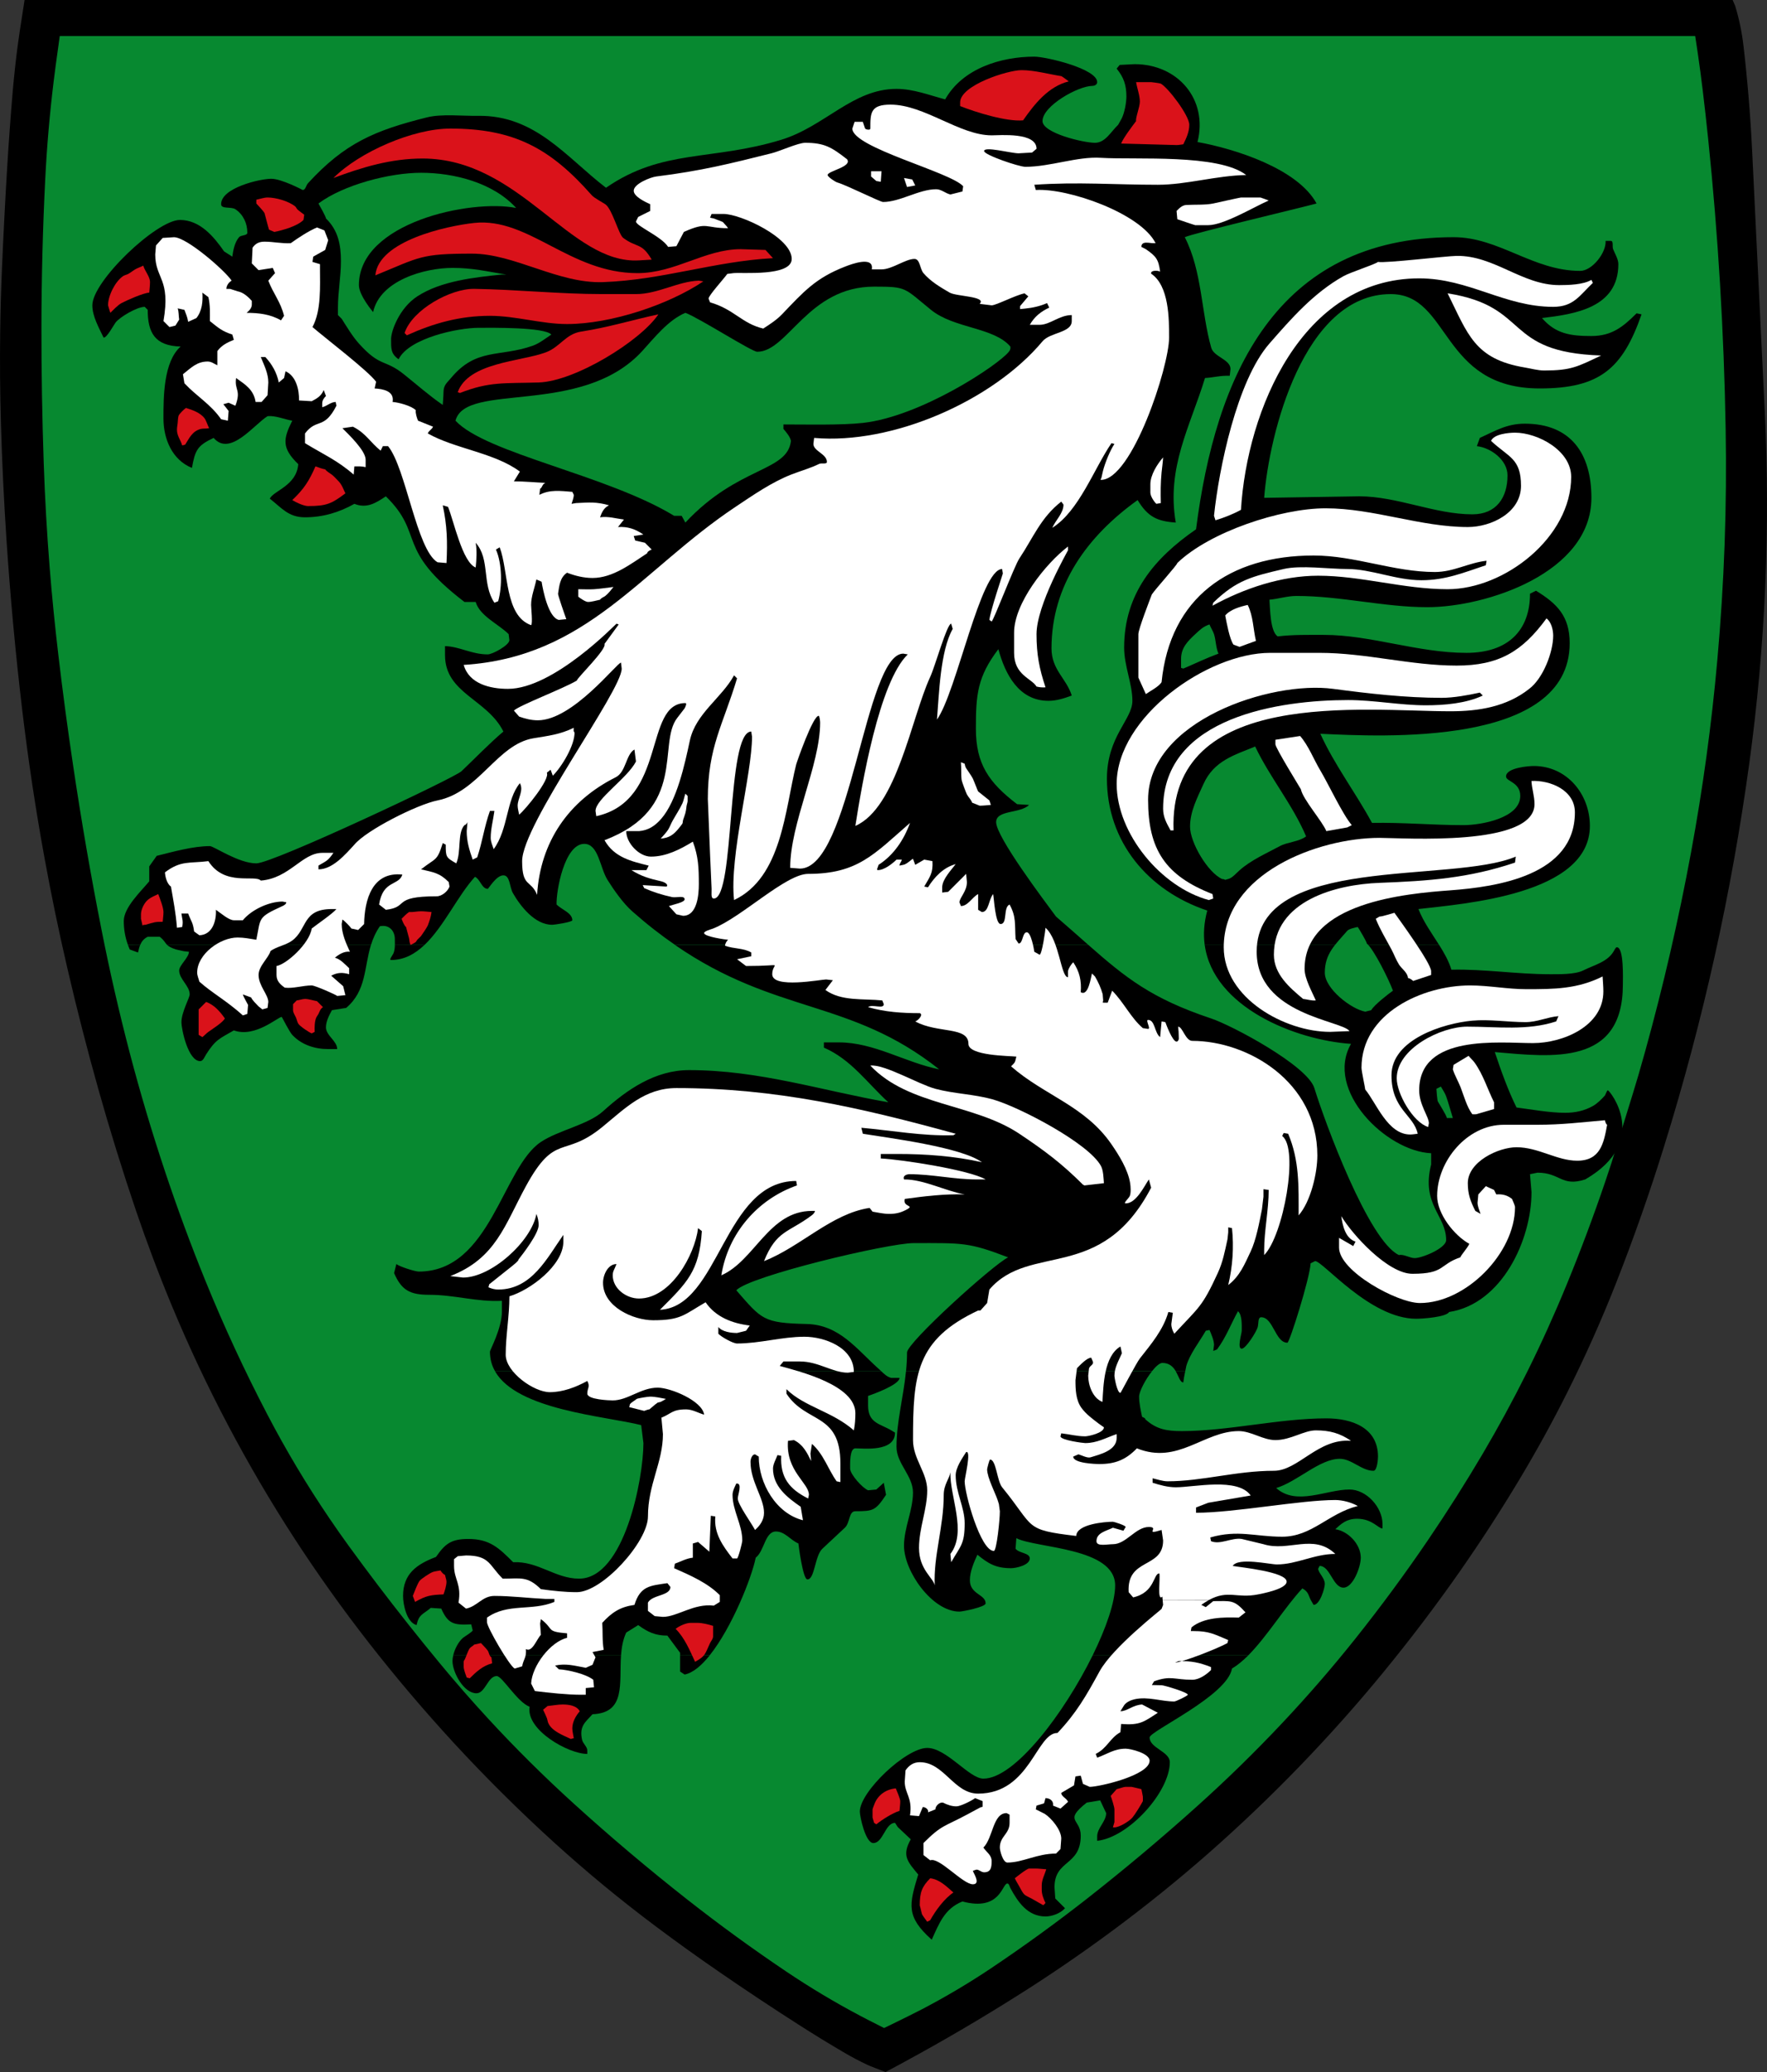 <?xml version="1.0" encoding="UTF-8" standalone="no"?> <!-- Created with Inkscape (http://www.inkscape.org/) --> <svg xmlns:inkscape="http://www.inkscape.org/namespaces/inkscape" xmlns:sodipodi="http://sodipodi.sourceforge.net/DTD/sodipodi-0.dtd" xmlns="http://www.w3.org/2000/svg" xmlns:svg="http://www.w3.org/2000/svg" version="1.0" width="401.616" height="470.871" id="svg8212" sodipodi:docname="Steiermark_Wappen.svg" inkscape:version="1.1.1 (3bf5ae0d25, 2021-09-20)"><rect width="100%" height="100%" fill="#333333" stroke="none"/><defs id="defs8214"></defs><g transform="translate(5.909,-107.192)" id="layer1"><path d="m 195.354,578.063 c 0.949,-0.508 1.908,-1.026 2.857,-1.534 0.479,-0.259 0.949,-0.518 1.428,-0.776 8.733,-4.735 17.303,-9.758 25.69,-15.05 7.391,-4.649 14.59,-9.576 21.588,-14.753 7.582,-5.608 14.916,-11.532 21.981,-17.734 7.237,-6.375 14.197,-13.027 20.869,-19.948 6.528,-6.768 12.778,-13.785 18.721,-21.032 6.125,-7.467 11.963,-15.155 17.475,-23.045 4.735,-6.787 9.241,-13.737 13.487,-20.821 3.892,-6.49 7.544,-13.123 10.918,-19.872 4.045,-8.081 7.726,-16.325 11.024,-24.703 4.026,-10.238 7.678,-20.619 10.928,-31.106 8.857,-28.48 15.338,-57.64 19.373,-87.107 3.623,-26.476 4.803,-53.269 3.499,-79.947 l -2.866,-59.27 c -0.393,-7.947 -1.045,-15.874 -1.965,-23.773 -0.355,-3.039 -0.978,-6.058 -1.869,-8.992 -0.01,-0.029 -0.019,-0.058 -0.029,-0.086 -0.182,-0.441 -0.374,-0.882 -0.566,-1.323 -388.221,-3e-5 0,0 -388.221,-3e-5 -0.364,2.281 -0.719,4.572 -1.064,6.864 -0.173,1.141 -0.336,2.291 -0.489,3.432 -0.441,3.336 -0.805,6.681 -1.102,10.027 -0.518,6.039 -0.959,12.078 -1.323,18.127 -0.46,7.582 -0.844,15.165 -1.169,22.747 -0.201,4.678 -0.326,9.365 -0.393,14.053 -0.096,7.074 -0.038,14.149 0.173,21.223 0.249,8.551 0.661,17.092 1.217,25.633 0.863,13.104 2.061,26.179 3.614,39.226 1.332,11.177 3,22.316 5.023,33.397 1.553,8.56 3.326,17.092 5.301,25.575 2.118,9.116 4.448,18.194 6.979,27.205 2.617,9.298 5.474,18.52 8.579,27.675 2.492,7.314 5.215,14.542 8.186,21.683 3.815,9.155 8.043,18.156 12.682,26.946 4.63,8.781 9.653,17.36 15.069,25.709 5.263,8.1 10.88,15.989 16.833,23.629 6.164,7.908 12.663,15.568 19.479,22.968 7.228,7.832 14.81,15.357 22.719,22.546 7.381,6.701 15.088,13.066 23.093,19.057 4.735,3.547 9.538,6.998 14.417,10.353 5.924,4.084 11.925,8.071 17.993,11.954 3.48,2.234 7.017,4.4 10.592,6.49 1.658,0.968 3.365,1.869 5.119,2.694 0.259,0.125 0.527,0.24 0.796,0.345 1.112,0.441 2.234,0.882 3.355,1.313" id="path807" style="fill:#000000;fill-opacity:1;fill-rule:nonzero;stroke:none" sodipodi:nodetypes="ccccccccccccccccccccccccccccccccccccccccccccccc"></path><path d="m 195.028,568.055 c 1.917,-0.92 3.825,-1.86 5.732,-2.809 0.959,-0.47 1.898,-0.949 2.847,-1.438 5.416,-2.828 10.679,-5.953 15.74,-9.337 7.477,-5.013 14.762,-10.295 21.837,-15.836 8.637,-6.777 17.044,-13.833 25.182,-21.156 6.643,-5.972 13.037,-12.222 19.143,-18.712 5.847,-6.212 11.436,-12.663 16.737,-19.316 5.78,-7.266 11.283,-14.734 16.478,-22.383 4.333,-6.375 8.455,-12.883 12.366,-19.507 3.556,-6.039 6.902,-12.193 10.027,-18.453 3.23,-6.49 6.221,-13.094 8.972,-19.785 3.192,-7.755 6.135,-15.606 8.829,-23.533 0.498,-1.476 0.997,-2.952 1.476,-4.429 1.074,-3.633 5.023,-16.152 6.068,-19.785 0.527,-1.821 1.045,-3.643 1.553,-5.464 4.141,-14.925 7.621,-30.023 10.43,-45.236 2.674,-14.465 4.668,-29.045 5.972,-43.693 1.572,-17.494 2.205,-35.065 1.888,-52.617 -0.383,-21.971 -1.706,-43.923 -3.969,-65.779 -0.383,-3.739 -0.805,-7.477 -1.256,-11.206 -0.326,-2.694 -0.681,-5.378 -1.074,-8.062 l -0.201,-1.371 -0.422,-2.761 H 7.671 c -0.316,2.243 -0.623,4.486 -0.93,6.739 -0.153,1.122 -0.297,2.243 -0.431,3.374 -0.92,7.496 -1.572,15.021 -1.946,22.556 -0.556,11.177 -0.844,22.354 -0.853,33.541 -0.01,10.286 0.163,20.562 0.518,30.828 0.268,7.937 0.719,15.865 1.352,23.773 0.527,6.605 1.189,13.19 1.965,19.766 0.987,8.369 2.099,16.727 3.345,25.058 1.86,12.529 4.017,25.01 6.471,37.433 1.86,9.423 4.007,18.788 6.442,28.096 2.339,8.905 4.966,17.753 7.88,26.505 2.837,8.531 5.953,16.977 9.346,25.316 4.189,10.286 8.877,20.399 14.034,30.272 4.218,8.091 8.915,15.951 14.063,23.533 1.428,2.109 2.895,4.208 4.4,6.279 2.157,2.962 4.342,5.905 6.557,8.829 4.582,6.03 9.279,11.963 14.111,17.811 3.576,4.333 7.276,8.57 11.091,12.701 6.164,6.691 12.644,13.114 19.402,19.249 8.34,7.573 16.958,14.849 25.834,21.827 7.304,5.732 14.82,11.196 22.546,16.392 5.368,3.604 10.938,6.94 16.68,9.979 0.604,0.316 1.208,0.633 1.821,0.949 l 3.662,1.86" id="path809" style="fill:#078930;fill-opacity:1;fill-rule:nonzero;stroke:none"></path><path d="m 135.241,483.383 c -0.451,6.317 1.15,13.066 -6.48,13.363 -1.678,1.85 -3.039,2.703 -2.377,5.79 0.182,0.872 1.189,1.582 1.189,2.435 v 0.796 c -4.304,0 -13.986,-5.454 -13.104,-10.717 -2.866,-1.102 -6.202,-6.979 -7.487,-6.979 -2.013,0 -2.588,3.911 -4.601,3.911 -2.895,0 -5.445,-4.764 -5.445,-7.324 0,-0.393 0.058,-0.824 0.163,-1.275 z m 20.15,0 c -1.869,2.32 -3.825,3.978 -5.694,4.342 l -1.026,-0.681 v -3.662 z m 122.412,0 c -1.217,1.208 -2.454,2.243 -3.7,2.981 -1.064,6.221 -18.721,14.206 -18.721,15.663 0,2.416 4.592,3.192 4.592,5.617 0,6.768 -9.365,17.101 -16.507,17.868 v -1.026 c 0,-1.879 2.042,-3.384 2.042,-5.272 l -1.361,-2.895 -3.058,0.508 c -5.349,4.227 -1.361,3.643 -1.361,7.496 0,6.959 -5.962,5.416 -5.962,11.743 l 0.173,2.55 2.214,2.214 c -0.997,1.15 -2.933,1.869 -4.429,1.869 -4.093,0 -6.308,-3.336 -7.995,-6.461 -0.192,-0.364 -0.278,-1.026 -0.681,-1.026 -1.208,0 -1.543,6.403 -10.209,4.084 -4.064,1.61 -5.32,5.052 -6.979,8.685 -5.847,-5.224 -5.176,-7.908 -3.067,-14.81 -2.444,-2.952 -3.777,-4.285 -1.697,-8.004 l -2.952,-2.78 -0.623,-0.959 c -2.253,0 -2.694,4.592 -4.937,4.592 -1.773,0 -3.067,-6.01 -3.067,-7.151 0,-4.515 10.506,-14.465 15.318,-14.465 4.4,0 9.538,6.979 12.768,6.979 7.132,0 18.338,-14.839 24.828,-28.001 h 35.372" id="path811" style="fill:#000000;fill-opacity:1;fill-rule:nonzero;stroke:none"></path><path d="m 194.377,418.792 c 0.671,0.642 1.419,1.332 2.291,1.524 h 1.869 c 0,1.524 -5.828,3.652 -7.142,4.093 v 2.214 c 0,3.997 2.761,4.103 5.272,5.617 l 0.853,0.508 c 0,4.467 -7.161,3.576 -9.02,3.576 -1.323,0 -1.189,3.528 -1.189,4.592 0,1.313 2.818,4.438 4.084,4.937 l 1.869,-0.173 1.697,-1.534 0.518,2.732 c -2.377,3.576 -2.885,3.739 -6.979,3.739 -1.524,0 -1.169,2.607 -2.387,3.748 l -5.1,4.764 c -1.745,1.62 -1.725,6.979 -3.403,6.979 -1.045,0 -2.013,-7.803 -2.051,-8.167 -1.831,-0.776 -3.058,-2.722 -5.1,-2.722 -2.512,0 -2.617,4.41 -4.601,5.953 -0.92,4.572 -5.416,15.884 -10.468,22.191 l -6.72,0.019 v -0.594 l -2.895,-3.911 c -2.713,0.019 -4.467,-0.815 -6.633,-2.387 l -2.722,1.706 c -0.738,1.582 -1.045,3.365 -1.179,5.186 H 97.098 c 0.345,-1.495 1.208,-3.115 2.224,-3.997 0.23,-0.211 2.205,-1.38 2.205,-1.706 l -0.336,-1.361 c -3.921,0.201 -5.263,-0.058 -6.806,-3.576 l -2.387,-0.163 c -1.831,1.553 -2.684,1.409 -3.23,3.911 -2.224,-0.623 -3.067,-4.592 -3.067,-6.633 0,-5.061 3.163,-7.218 7.487,-8.857 2.061,-2.972 3.432,-4.084 7.324,-4.084 4.879,0 6.959,2.023 10.209,5.282 5.713,-0.259 9.567,3.739 14.983,3.739 10.267,0 14.628,-22.68 14.628,-30.809 l -0.508,-4.084 c -8.321,-2.08 -28.211,-3.422 -33.215,-12.232 z m 61.561,0 c -1.486,1.841 -2.943,4.62 -2.943,5.78 0,1.486 0.374,3.163 0.681,4.601 0.086,0.019 0.891,0.355 0.69,0.508 2.55,2.329 4.908,2.722 8.34,2.722 10.516,0 22.182,-2.895 32.841,-2.895 5.704,0 11.743,2.051 11.743,8.685 0,0.326 -0.134,3.23 -1.026,3.23 -2.703,0 -4.946,-2.722 -7.65,-2.722 -4.611,0 -9.624,5.186 -14.465,6.643 4.62,4.122 11.379,0.336 16.67,0.336 3.854,0 7.496,4.036 7.496,7.832 v 1.026 c -0.968,0 -2.32,-2.214 -5.79,-2.214 -2.387,0 -3.585,1.131 -4.937,2.377 2.952,0.441 5.79,3.422 5.79,6.471 0,2.128 -1.783,6.806 -3.921,6.806 -2.444,0 -2.991,-4.937 -5.445,-4.937 l -0.336,0.681 c 0.268,1.179 1.524,2.099 1.524,3.413 0,1.007 -1.122,4.764 -2.55,4.764 l -0.623,-1.083 c -0.623,-1.237 -0.537,-1.898 -1.927,-2.665 -3.873,4.122 -7.976,10.87 -12.299,15.222 l -35.372,0.01 c 3.096,-6.279 5.119,-12.184 5.119,-15.913 0,-8.627 -17.83,-8.407 -22.46,-10.727 l -0.173,2.387 c 0.776,1.054 3.23,0.911 3.23,2.214 0,1.534 -3.135,2.214 -4.256,2.214 -3.48,0 -5.186,-1.054 -7.65,-3.067 -0.786,1.725 -1.706,3.844 -1.706,5.79 0,3.259 3.576,3.192 3.576,5.272 0,0.834 -5.291,1.869 -5.953,1.869 -6.173,0 -12.596,-9.145 -12.596,-14.973 0,-4.064 2.042,-8.043 2.042,-12.088 0,-3.844 -3.748,-6.547 -3.748,-10.382 0,-5.617 1.563,-11.225 2.157,-17.168 z m 7.544,0 -0.268,1.361 -0.173,1.189 c -0.719,0 -1.016,-1.323 -1.716,-2.521 l 2.157,-0.029" id="path813" style="fill:#000000;fill-opacity:1;fill-rule:nonzero;stroke:none"></path><path d="m 25.961,321.898 c -0.22,0.546 -0.364,1.131 -0.498,1.745 l -1.879,-0.681 c -0.153,-0.345 -0.288,-0.7 -0.422,-1.045 z m 52.454,0 c -1.601,5.148 -1.007,10.41 -5.646,14.341 l -3.23,0.508 c -0.661,1.217 -1.361,2.531 -1.361,3.921 0,1.85 2.55,3.077 2.55,4.927 h -2.042 c -3.029,0 -6.049,-0.959 -8.167,-3.23 -0.652,-0.69 -2.349,-4.084 -2.387,-4.084 -0.882,0 -6.068,4.812 -10.89,3.067 -3.269,1.888 -4.141,2.061 -6.298,5.445 -0.364,0.575 -0.681,1.534 -1.361,1.534 -2.732,0 -4.256,-7.209 -4.256,-8.857 0,-2.224 1.879,-5.56 1.879,-6.298 0,-1.975 -2.387,-3.461 -2.387,-5.445 0,-1.179 2.214,-2.933 2.214,-4.256 l -1.141,-0.115 -1.754,-0.393 c -1.189,-0.374 -1.725,-0.709 -2.09,-1.074 z m 12.184,0 c -2.166,2.071 -4.63,3.451 -7.621,3.451 -0.556,0 0.364,-1.074 0.575,-1.591 0.22,-0.566 0.278,-1.227 0.288,-1.879 z m 150.835,0 c 8.541,7.515 14.388,12.212 27.905,16.727 4.85,1.61 21.923,10.746 23.486,15.826 2.377,7.736 12.318,34.73 19.229,37.951 1.045,-0.259 2.492,0.69 3.576,0.69 1.697,0 7.151,-2.253 7.151,-4.093 0,-5.637 -5.704,-8.014 -3.413,-17.188 v -2.55 c -10.238,-0.46 -24.262,-14.331 -18.204,-24.856 -12.721,-0.872 -31.384,-8.349 -33.263,-22.537 l 53.269,0.029 c 1.179,1.869 2.234,3.729 2.799,5.656 7.477,-0.173 14.829,1.026 22.297,1.026 2.061,0 5.752,0.096 7.659,-0.853 2.569,-1.285 5.541,-1.908 6.979,-4.429 0.096,-0.163 0.403,-0.844 0.671,-0.844 1.639,0 1.371,7.122 1.371,8.512 0,18.463 -15.999,16.449 -29.103,15.309 1.352,4.084 3.029,8.762 4.937,12.596 3.585,0.46 7.515,1.198 11.053,1.198 2.243,0 4.314,-0.431 6.298,-1.534 0.968,-0.537 2.003,-1.563 2.732,-2.387 0.125,-0.144 0.451,-1.189 0.671,-1.189 0.393,0 9.826,11.58 -5.119,20.245 -5.426,1.764 -5.646,-1.524 -10.87,-1.524 l -1.706,0.345 0.345,4.084 c 0,10.813 -6.691,25.374 -18.721,27.234 -0.709,1.169 -6.039,1.534 -7.496,1.534 -10.477,0 -21.185,-13.104 -22.968,-13.104 l -1.026,0.508 c -0.163,3.403 -4.793,18.041 -5.272,18.041 -2.77,0 -3.192,-5.79 -5.962,-5.79 -0.796,0 -0.566,1.505 -0.796,2.272 -0.307,1.083 -2.703,4.879 -3.623,4.879 -1.102,0 0,-3.47 0,-4.084 0,-1.102 0.134,-3.623 -0.853,-4.429 -1.678,3.02 -2.646,5.819 -4.764,8.685 l -0.853,0.336 0.173,-1.361 c 0,-1.074 -0.633,-2.454 -1.026,-3.403 l -0.844,0.173 c -1.419,2.473 -3.652,5.291 -4.429,7.995 l -0.24,1.198 h -2.157 c -0.575,-0.968 -1.438,-1.879 -3.048,-1.879 -0.614,0 -1.476,0.776 -2.339,1.85 l -55.924,0.029 c 0.144,-1.39 0.23,-2.809 0.23,-4.256 0,-2.243 19.459,-19.872 22.977,-21.616 -9.04,-3.461 -10.295,-3.24 -21.444,-3.24 -5.905,0 -37.491,7.535 -40.338,10.727 5.79,6.624 6.068,7.429 15.999,7.659 7.448,0.173 11.331,5.704 16.334,10.161 0.192,0.173 0.393,0.364 0.604,0.556 l -87.769,0.01 c -0.748,-1.285 -1.16,-2.761 -1.16,-4.429 0,-0.441 2.722,-5.272 2.722,-9.193 v -2.377 c -5.665,0.307 -10.717,-1.361 -16.507,-1.361 -4.371,0 -6.298,-1.007 -8.004,-4.937 l 0.518,-2.051 c 0.585,0.518 4.179,1.706 5.1,1.706 16.306,0 18.999,-23.62 27.742,-29.448 4.064,-2.703 10.736,-3.911 14.13,-6.979 5.445,-4.927 11.848,-9.356 19.565,-9.356 15.941,0 30.052,4.649 45.274,7.314 -4.764,-4.362 -8.455,-9.749 -14.638,-12.423 v -1.189 h 3.403 c 8.033,0 15.05,4.572 22.805,6.125 -20.265,-16.085 -37.069,-12.385 -60.056,-28.269 l 93.933,-0.029" id="path815" style="fill:#000000;fill-opacity:1;fill-rule:nonzero;stroke:none"></path><path d="m 23.162,321.898 c -0.623,-1.725 -0.939,-3.528 -0.939,-5.406 0,-3.096 3.94,-6.777 5.79,-9.02 v -3.403 l 1.697,-2.387 c 3.767,-0.939 8.263,-2.214 12.088,-2.214 0.882,0 6.499,3.921 10.554,3.921 3.767,0 44.987,-19.383 46.626,-20.936 3.173,-3.01 6.202,-6.193 9.528,-9.02 -3.671,-7.381 -13.267,-8.647 -13.267,-17.36 v -2.051 c 3.317,0.086 6.02,1.879 9.701,1.879 1.112,0 4.927,-2.099 4.927,-3.23 l -0.163,-1.371 c -2.301,-2.291 -6.557,-4.112 -7.496,-7.314 h -2.55 c -15.884,-12.145 -8.925,-15.27 -17.868,-24.003 -2.31,1.543 -4.342,2.818 -7.151,1.706 -3.47,1.956 -7.18,3.058 -11.225,3.058 -3.758,0 -5.253,-2.09 -8.004,-4.247 0.882,-1.812 6.116,-2.952 6.471,-7.832 -3.758,-3.643 -3.47,-5.665 -1.361,-9.874 -1.745,-0.288 -3.834,-1.217 -5.617,-1.026 -3.115,1.936 -8.531,9.279 -12.251,4.937 -3.767,1.764 -4.199,2.828 -4.937,6.816 -4.525,-1.821 -6.471,-6.633 -6.471,-11.235 0,-4.812 -0.01,-12.883 3.911,-16.344 -5.924,-0.144 -7.487,-3.221 -7.487,-8.34 l -0.681,-0.681 c -1.764,0 -5.704,2.339 -6.633,3.576 -0.412,0.546 -2.051,3.604 -2.722,3.403 -1.045,-2.205 -2.55,-4.822 -2.55,-7.324 0,-5.512 14.619,-19.402 19.91,-19.402 4.553,0 7.698,3.786 10.036,7.151 l 1.869,1.189 c 0.192,-1.428 0.537,-3.278 1.534,-4.419 0.47,-0.537 1.879,-0.316 1.879,-1.026 0,-2.118 -0.93,-4.141 -2.722,-5.33 -0.959,-0.633 -3.24,0.01 -3.24,-1.141 0,-3.729 8.819,-5.78 11.407,-5.78 2.349,0 7.142,2.55 7.142,2.55 0.652,0 0.757,-1.054 1.198,-1.534 8.349,-9.107 15.146,-12.002 27.052,-14.973 3.336,-0.834 8.1,-0.288 11.58,-0.345 13.075,-0.211 20.15,9.5 29.103,16.344 12.874,-8.896 23.946,-6.049 39.82,-10.899 9.941,-3.039 16.229,-11.57 26.208,-11.57 3.825,0 7.41,1.419 11.062,2.387 3.94,-7.017 12.653,-9.711 20.255,-9.711 2.646,0 14.293,2.742 14.293,5.79 0,0.604 -0.661,0.853 -1.074,0.853 -3.23,0 -11.35,4.544 -11.35,7.995 0,2.722 9.279,4.937 11.915,4.937 2.368,0 3.614,-2.521 5.272,-4.084 l 0.796,-1.419 c 0.661,-1.304 1.083,-3.614 1.083,-5.052 0,-2.521 -0.594,-4.314 -2.214,-6.298 l 0.681,-0.844 3.403,-0.173 c 9.806,0 16.727,7.976 14.293,17.696 8.416,1.515 22.757,6.03 27.061,13.967 -4.084,1.102 -28.25,6.816 -29.956,7.659 3.959,7.697 3.71,17.034 6.02,25.134 0.594,2.08 4.371,2.646 4.371,4.822 l -0.173,1.534 c -2.099,-0.086 -3.739,0.412 -5.617,0.508 -3.384,11.033 -8.819,20.38 -6.643,32.851 -4.275,-0.288 -6.375,-1.332 -8.675,-5.109 -11.369,8.138 -19.574,19.287 -19.574,33.704 0,4.889 3.422,6.854 4.601,10.717 -1.687,0.623 -3.47,1.198 -5.282,1.198 -6.787,0 -9.874,-6.116 -11.398,-11.743 -4.783,6.317 -5.109,10.334 -5.109,18.041 0,8.091 2.962,12.299 9.365,17.188 l 2.722,0.173 c -1.994,1.994 -7.487,1.093 -7.487,3.911 0,3.355 11.033,17.964 13.612,21.453 2.742,2.358 5.119,4.486 7.324,6.423 h -93.933 c -3.115,-2.128 -6.346,-4.64 -9.72,-7.621 -2.032,-1.793 -4.189,-4.86 -5.617,-7.142 -1.716,-2.751 -2.032,-8.177 -5.272,-8.177 -4.505,0 -6.403,10.688 -6.298,13.785 1.189,1.198 3.576,1.898 3.576,3.576 0,0.403 -3.959,1.026 -4.601,1.026 -3.901,0 -7.199,-4.218 -8.905,-7.209 -0.757,-1.323 -0.633,-4.026 -2.157,-4.026 -1.649,0 -3.365,3.067 -3.566,3.067 -1.332,0 -1.687,-2.176 -2.895,-2.732 -3.873,4.218 -7.046,11.263 -11.446,15.462 l -6.758,-0.01 c 0.01,-0.46 -0.01,-0.911 -0.01,-1.323 0,-1.879 -1.323,-3.336 -3.403,-2.895 -0.949,1.38 -1.572,2.809 -2.013,4.237 l -46.367,-0.019 c -0.479,-0.508 -0.652,-1.054 -1.658,-1.831 h -2.722 c -0.891,0.441 -1.39,1.083 -1.706,1.85 z m 244.739,0 c -0.326,-2.425 -0.163,-5.004 0.585,-7.784 -13.459,-4.496 -22.805,-15.625 -22.805,-29.966 0,-9.624 5.79,-13.42 5.79,-17.696 0,-3.863 -1.879,-7.928 -1.879,-12.088 0,-12.251 6.883,-20.361 16.344,-26.889 4.419,-34.557 17.983,-66.383 58.541,-66.383 10.334,0 18.05,7.659 28.767,7.659 2.713,0 5.953,-4.122 5.78,-6.816 h 1.189 c 0.652,0 0.278,1.275 0.518,1.879 0.403,1.016 1.189,2.262 1.189,3.403 0,9.941 -9.95,11.369 -17.36,12.251 3.106,3.585 6.461,4.084 11.235,4.084 4.659,0 7.228,-2.118 10.267,-5.157 l 1.131,0.23 c -4.304,12.347 -9.519,16.842 -23.14,16.842 -22.623,0 -20.245,-21.444 -33.867,-21.444 -19.795,0 -27.675,31.854 -28.767,46.3 l 21.616,-0.345 c 8.637,0 17.159,4.093 25.7,4.093 5.493,0 7.995,-3.834 7.995,-8.857 0,-3.47 -3.767,-6.279 -6.969,-6.633 l 0.681,-1.879 c 3.499,-1.582 6.097,-3.23 10.209,-3.23 10.516,0 15.146,6.854 15.146,16.852 0,17.063 -23.946,24.847 -37.27,24.847 -9.96,0 -19.603,-2.55 -29.784,-2.55 -2.08,0 -4.084,0.671 -6.125,0.853 0.153,2.013 0.153,7.199 1.869,8.34 3.48,-0.422 7.055,-0.345 10.554,-0.345 10.564,0 21.319,4.084 32.333,4.084 9.509,0 14.465,-5.109 14.465,-13.439 l 1.361,-0.681 c 4.803,2.933 7.659,5.799 7.659,11.915 0,23.649 -42.849,21.223 -56.672,20.591 3.154,6.979 8.071,13.459 11.743,20.255 6.969,-0.134 13.842,0.508 20.763,0.508 4.017,0 12.931,-1.582 12.931,-6.633 0,-3.173 -3.23,-3.259 -3.23,-4.429 0,-2.013 5.263,-2.377 6.298,-2.377 7.563,0 12.759,6.432 12.759,13.612 0,15.654 -28.729,17.696 -38.967,18.894 1.093,2.837 3.01,5.483 4.688,8.138 l -53.269,-0.01" id="path817" style="fill:#000000;fill-opacity:1;fill-rule:nonzero;stroke:none"></path><path d="m 204.835,543.899 0.681,-0.345 c 1.246,-2.253 3.211,-4.908 5.272,-6.298 -1.534,-1.352 -3.154,-2.991 -5.272,-3.23 -1.898,1.898 -2.377,3.259 -2.377,6.125 0,0.163 0.067,0.24 0.105,0.393 0.067,0.22 0.345,1.543 0.403,1.649 0.307,0.566 0.815,1.169 1.189,1.706" id="path819" style="fill:#da121a;fill-opacity:1;fill-rule:nonzero;stroke:none"></path><path d="m 231.215,540.15 0.508,-0.508 c -0.412,-0.815 -0.853,-1.965 -0.853,-2.895 v -1.189 c 0,-1.179 0.69,-2.464 1.026,-3.576 -0.834,-0.058 -1.716,-0.173 -2.55,-0.173 h -1.361 c -0.451,0 -2.905,1.917 -3.24,2.214 0.297,0.652 0.681,1.237 1.026,1.869 1.217,2.262 0.978,1.754 3.058,2.895 0.805,0.441 1.582,0.93 2.387,1.361" id="path821" style="fill:#da121a;fill-opacity:1;fill-rule:nonzero;stroke:none"></path><path d="m 258.344,470.787 0.105,1.112 -0.345,0.901 c -0.067,0.192 -11.101,8.694 -14.12,14.245 -3.02,5.531 -5.272,9.452 -9.538,13.957 -4.822,-0.048 -6.24,13.785 -18.041,13.785 -5.521,0 -7.736,-7.142 -13.267,-7.142 -1.428,0 -2.454,0.729 -3.24,1.869 l -0.173,2.55 c 0,2.713 1.802,3.623 1.198,7.659 l 2.042,0.173 0.853,-2.042 c 0.537,-0.077 1.447,0.566 1.189,1.189 l 1.697,-0.681 c -0.019,-0.776 0.92,-1.668 1.706,-1.534 0.968,0.489 1.984,0.853 3.067,0.853 0.911,0 3.48,-1.285 4.247,-1.869 l 1.706,0.681 v 1.189 c 0,0.22 -0.316,0.134 -0.508,0.23 l -3.067,1.649 c -5.119,2.751 -5.665,2.253 -9.874,6.461 v 2.722 l 1.534,1.198 c 2.032,-0.815 7.381,5.445 9.701,5.445 1.917,0 0,-2.742 0,-3.067 l 0.681,-0.23 c 0.585,-0.192 1.16,0.575 1.869,0.575 1.591,0 1.706,-1.179 1.706,-2.559 0,-1.371 -1.131,-1.965 -1.869,-3.058 2.224,-2.224 2.128,-7.832 5.272,-7.832 l 0.681,0.345 v 1.869 c 0,2.559 -2.214,3.02 -2.214,5.617 0,0.719 0.709,3.403 1.706,3.403 3.537,0 6.739,-2.042 11.062,-2.042 l 1.016,-1.026 0.173,-2.377 c 0,-1.975 -2.195,-4.592 -3.739,-5.617 l -2.042,-1.026 0.163,-0.853 1.706,-0.508 0.336,-1.189 c 0.939,0 1.869,0.575 1.706,1.697 l 1.697,0.681 1.706,-1.524 c -0.249,-0.815 -1.534,-1.198 -1.534,-2.042 l 2.895,-1.706 0.336,-2.042 1.198,-0.173 0.508,1.869 1.534,0.681 c 2.119,0 13.612,-2.617 13.612,-5.953 0,-1.658 -4.275,-2.722 -5.445,-2.722 -2.588,0 -4.141,1.208 -6.471,2.042 l -0.336,-0.853 c 2.646,-1.313 3.183,-3.585 5.617,-4.937 l 0.163,-1.869 c 4.285,0.326 5.148,-0.47 8.34,-2.55 l -3.576,-1.879 c -2.166,0.125 -3.365,1.534 -4.927,1.534 l 0.278,-0.451 0.566,-0.911 c 0.47,-0.7 1.553,-1.179 2.387,-1.361 3.058,-0.681 5.991,0.508 9.02,0.508 0.336,0 3.067,-1.294 3.067,-1.534 0,-0.537 -5.138,-2.08 -5.905,-2.157 l -2.272,-0.048 0.518,-0.853 c 3.825,-1.371 4.544,-0.345 8.675,-0.345 1.553,0 3.211,-1.169 4.256,-2.205 v -0.681 c -2.703,-1.074 -4.486,-1.371 -7.324,-1.371 l -0.844,0.345 c 1.553,0 9.739,-3.211 11.906,-4.429 l 0.173,-0.681 c -3.25,-1.38 -4.429,-2.042 -7.822,-2.042 h -0.681 l 0.163,-0.853 c 2.837,-2.301 7.285,-2.32 10.727,-2.205 l 1.534,-1.198 c -2.646,-2.962 -3.336,-2.55 -7.324,-2.55 l -1.697,1.361 -1.026,-0.508 c 0.623,-0.441 1.189,-0.796 1.725,-1.083 l -10.506,-0.029" id="path823" style="fill:#ffffff;fill-opacity:1;fill-rule:evenodd;stroke:none"></path><path d="m 268.85,470.787 c 4.429,-2.387 6.298,-0.288 11.206,-1.275 0.844,-0.173 6.471,-1.208 6.471,-2.895 0,-2.253 -10.592,-3.259 -12.251,-3.576 1.208,-2.003 8.455,-0.336 10.036,-0.336 4.505,0 8.522,-2.387 13.277,-2.387 -4.975,-4.745 -10.592,-0.412 -16.334,-2.214 l -4.937,-1.189 c -2.31,-0.355 -4.812,1.38 -6.979,0.508 l -0.173,-0.844 c 6.317,-1.821 10.199,-0.173 16.344,-0.173 6.768,0 10.506,-5.311 17.188,-6.979 -1.428,-0.805 -3.441,-1.361 -5.109,-1.361 -7.928,0 -22.92,2.895 -31.653,2.895 v -1.198 l 2.78,-1.074 9.643,-1.649 c -2.924,-4.16 -12.874,-1.869 -17.025,-1.869 -1.812,0 -3.547,-0.489 -5.272,-1.026 v -1.016 c 1.064,0.24 2.301,0.681 3.403,0.681 7.86,0 15.606,-2.387 24.166,-2.387 5.541,0 10.036,-7.429 17.533,-6.806 -2.512,-1.735 -4.85,-2.377 -8.004,-2.377 -2.703,0 -5.704,2.205 -9.183,2.205 -2.857,0 -5.474,-2.042 -8.34,-2.042 -7.976,0 -13.756,7.698 -23.15,3.921 -2.502,2.607 -4.937,3.566 -8.503,3.566 -0.882,0 -5.962,-0.153 -5.962,-1.697 l 1.189,-0.508 c 0.69,0.192 2.013,0.901 2.732,0.681 2.195,-0.681 5.953,-1.543 5.953,-4.429 v -0.853 c -2.473,0.844 -4.448,2.042 -7.151,2.042 -0.412,0 -5.617,-0.652 -5.617,-1.534 l 0.173,-0.681 c 1.888,0.211 3.537,0.681 5.445,0.681 0.729,0 4.256,-0.767 4.256,-2.042 l -1.189,-0.844 c -1.371,-1.054 -2.895,-2.157 -3.921,-3.576 -1.294,-1.793 -1.361,-4.189 -1.361,-6.298 l 0.345,-2.722 c 0.652,-0.652 2.253,-2.387 3.23,-2.387 l 0.345,0.796 c 0.364,0.853 -0.767,0.978 -0.853,1.754 l -0.173,1.534 c 0,2.157 1.026,5.119 3.24,5.962 0.22,-3.777 0.345,-10.372 4.084,-12.596 l 0.336,1.534 c -0.719,1.678 -1.697,3.25 -1.697,5.1 0,0.479 0.614,3.921 1.361,3.921 0.077,0 3.623,-6.816 4.419,-7.832 2.54,-3.24 5.33,-6.499 6.471,-10.554 l 1.016,0.173 -0.336,2.55 c 0,0.796 0.268,1.524 0.681,2.214 5.617,-6.097 6.279,-5.972 9.874,-13.785 1.169,-2.559 1.582,-4.831 2.205,-7.659 l 0.173,-1.591 v -1.141 l 0.853,0.173 c 0.46,4.323 0.153,8.714 -0.853,12.941 2.674,-2.08 3.691,-4.668 5.109,-7.659 1.237,-2.617 1.975,-6.643 2.55,-9.538 l 0.345,-2.885 v -1.706 l 1.189,0.173 c 0,4.572 -1.026,9.318 -1.026,13.612 v 1.189 c 4.371,-4.4 7.966,-24.204 4.093,-27.061 l 0.336,-0.681 1.026,0.173 c 2.579,6.097 2.377,11.954 2.377,18.549 2.77,-3.173 4.256,-9.643 4.256,-13.612 0,-16.756 -15.807,-26.045 -28.422,-26.045 -1.562,0 -2.205,-3.23 -3.23,-3.23 l 0.115,1.131 0.048,1.591 c 0,0.278 -0.22,0.681 -0.508,0.681 -0.93,0 -2.416,-4.026 -2.55,-4.429 l -0.853,-0.163 -0.336,3.566 c -1.285,-0.939 -1.141,-3.911 -2.732,-3.911 -0.671,0 0.69,2.042 0,2.042 l -1.189,-0.173 c -2.732,-2.339 -4.323,-5.847 -6.979,-8.512 l -1.016,2.732 h -1.026 c -0.192,0 0,-0.316 0,-0.518 l -0.115,-1.419 c -0.403,-1.419 -0.997,-2.761 -1.754,-4.026 l -0.681,-0.681 c -0.24,0.815 -0.805,5.301 -2.55,4.256 0.201,-2.598 -0.268,-4.668 -1.706,-6.806 -0.451,0.441 -1.083,1.38 -1.189,2.042 v 1.361 c -1.63,0 -1.946,-8.426 -5.109,-11.235 0.01,0.288 -0.786,6.125 -1.361,6.125 l -1.189,-0.681 c -0.048,-0.46 -0.729,-4.419 -1.697,-4.419 -1.064,0 -0.824,2.55 -1.879,2.55 l -0.681,-1.026 c -0.211,-3.393 0.182,-5.004 -1.361,-7.832 -1.505,0.623 -0.422,4.429 -2.042,4.429 -1.208,0 -1.486,-5.752 -1.697,-6.806 -1.045,1.227 -0.949,4.084 -2.559,4.084 l -0.853,-0.508 v -3.576 c -1.4,0.748 -2.32,2.722 -3.911,2.722 l -0.336,-0.853 c 0.115,-1.227 1.697,-2.464 1.697,-4.592 l -0.173,-1.869 -4.084,4.084 -1.361,0.163 v -1.189 c 0,-1.821 2.119,-4.007 3.067,-5.272 -2.77,0.738 -4.803,2.905 -6.298,5.272 l -0.853,-0.173 c 1.323,-2.291 2.032,-3.067 1.869,-5.78 l -1.869,-0.345 -2.042,1.189 -0.508,-1.361 c -0.23,0 -1.428,1.256 -2.214,1.361 l -0.853,0.173 c -0.096,-0.345 0.518,-0.987 0.518,-1.361 h -1.198 c -0.959,0.93 -2.761,2.387 -4.256,2.387 -0.393,0 0.115,-0.796 0.173,-1.198 3.451,-2.205 5.78,-5.723 7.151,-9.528 -8.177,7.113 -11.877,11.58 -23.15,11.58 -5.071,0 -15.107,9.864 -21.607,12.423 -0.374,0.144 -2.042,0.585 -2.042,1.016 0,0.863 5.157,1.534 5.445,1.534 -0.345,0.355 -0.681,0.853 -0.681,1.361 1.984,0.738 4.218,0.489 5.953,1.534 v 0.853 l -3.23,0.681 2.042,1.534 c 9.27,0 5.953,-1.064 5.953,1.869 0,3.355 11.101,1.189 12.251,1.189 l 1.534,0.173 -1.697,2.214 c 3.585,2.617 8.637,1.936 12.931,2.377 l 0.336,0.853 c 0,1.217 -2.646,-0.096 -3.566,0.681 3.863,1.102 7.707,1.361 11.743,1.361 0.959,0.316 -0.508,1.764 -1.026,1.879 5.081,2.78 12.088,1.083 12.088,5.1 0,2.713 9.222,2.713 10.89,2.895 -0.345,1.332 -0.144,1.169 -1.198,2.214 7.544,6.614 16.814,8.972 22.815,17.705 1.716,2.492 3.758,5.752 4.247,8.848 0.115,0.671 0.23,2.281 -0.105,2.952 -0.288,0.556 -1.534,1.639 -0.911,1.639 2.377,0 4.17,-3.825 5.272,-5.445 l 0.518,1.869 c -11.359,21.77 -27.56,12.395 -36.762,23.15 l -0.518,3.067 -1.524,1.697 h -0.518 c -14.12,6.624 -14.801,14.599 -14.801,29.448 0,4.266 3.23,7.4 3.23,11.407 0,4.342 -1.869,8.57 -1.869,13.104 0,4.937 3.269,6.787 3.576,8.512 -0.307,-6.777 2.042,-13.209 2.042,-20.591 0,-2.31 1.332,-3.758 1.524,-5.109 -0.182,5.474 3.815,13.535 0,18.549 l 0.173,1.879 c 2.138,-3.739 3.067,-4.084 3.067,-8.857 0,-3.595 -2.042,-6.979 -2.042,-10.89 0,-1.764 1.476,-3.873 2.377,-5.282 1.227,-0.403 -0.336,5.867 -0.336,6.643 0,2.809 3.604,15.826 6.633,15.826 0.614,0 1.361,-6.959 1.361,-9.02 l -0.22,-1.649 -0.288,-0.901 c -0.537,-1.601 -2.387,-5.157 -2.387,-6.979 0,-0.144 0.489,-2.214 0.681,-2.214 1.38,0 1.572,4.879 2.732,6.298 7.563,9.25 4.803,9.624 16.842,11.062 0.067,-2.713 6.566,-3.23 8.34,-3.23 0.23,0 2.895,0.824 2.895,1.189 l -0.508,0.853 -2.387,-0.681 c -1.495,0.738 -3.739,1.112 -3.739,3.058 0,1.275 2.473,0.681 3.739,0.681 3.02,0 5.148,-3.911 8.167,-3.911 2.579,0 -1.265,1.956 2.895,0.681 l 0.345,2.387 c 0,6.49 -8.292,3.854 -7.832,11.743 l 1.026,1.189 c 5.023,-1.131 4.553,-5.483 5.953,-5.445 0.259,1.054 -0.575,6.48 0.681,5.272 l 0.067,0.767 h 10.506" id="path825" style="fill:#ffffff;fill-opacity:1;fill-rule:evenodd;stroke:none"></path><path d="m 247.042,522.445 c 0.038,-0.115 0.345,-1.141 0.345,-1.189 v -2.895 c 0,-0.518 -0.642,-2.521 -0.853,-3.058 l 1.361,-1.534 c 0.518,-0.105 1.572,-0.518 2.042,-0.518 h 1.361 c 0.077,0 2.003,0.47 2.214,0.518 0.038,0.182 0.336,1.601 0.336,1.697 0,0.086 0.019,0.997 0,1.026 -0.412,0.834 -1.821,3.087 -2.377,3.739 -0.709,0.844 -3.259,2.454 -4.429,2.214" id="path827" style="fill:#da121a;fill-opacity:1;fill-rule:nonzero;stroke:none"></path><path d="m 193.265,521.765 c 1.304,-1.054 3.643,-2.559 5.272,-3.058 0.058,-0.719 0.173,-1.495 0.173,-2.214 0,-0.489 -0.805,-2.416 -1.016,-2.895 -2.109,0.182 -3.93,1.38 -4.774,3.345 -0.067,0.153 -0.508,1.304 -0.508,1.419 v 1.869 c 0,0.058 0.307,1.083 0.345,1.198 l 0.508,0.336" id="path829" style="fill:#da121a;fill-opacity:1;fill-rule:nonzero;stroke:none"></path><path d="m 123.824,502.363 0.681,-0.173 c -0.096,-0.671 -0.336,-1.543 -0.336,-2.214 0,-1.457 0.776,-2.837 1.697,-3.911 -0.729,-1.323 -2.559,-1.534 -3.911,-1.534 -1.093,0 -2.301,0.249 -3.403,0.345 l -1.026,0.853 c 0.288,0.614 0.614,1.237 0.853,1.869 0.144,0.374 0.173,0.834 0.345,1.189 0.844,1.841 3.403,2.761 5.1,3.576" id="path831" style="fill:#da121a;fill-opacity:1;fill-rule:nonzero;stroke:none"></path><path d="m 126.211,492.317 h 1.016 v -1.524 l 1.879,-0.173 -0.173,-1.706 c -1.706,-1.342 -5.819,-2.272 -7.832,-2.377 l -0.853,-0.853 c 2.483,-0.546 4.467,0.048 6.979,0.508 l 1.534,-0.681 0.681,-1.697 -0.681,-1.198 2.55,-0.508 c -0.364,-1.994 -0.192,-4.103 -0.336,-6.125 2.205,-2.406 4.064,-3.623 7.314,-4.084 1.352,-4.333 3.566,-4.352 7.487,-4.937 l 0.69,0.853 c 0,2.071 -4.132,1.735 -5.109,3.566 v 1.879 l 1.534,1.189 1.869,0.173 c 3.24,0 7.055,-3.115 11.57,-2.559 l 1.361,-0.844 v -1.534 c -2.818,-2.818 -6.681,-4.486 -10.382,-6.125 l 0.173,-1.026 c 1.304,-0.46 2.684,-1.237 4.084,-1.361 v -3.23 l 1.189,-0.345 2.559,2.214 0.336,-8.167 1.026,0.163 c -0.364,3.834 1.678,6.653 3.911,9.538 h 1.026 c 0.249,0 1.189,-3.528 1.189,-4.084 0,-3.604 -2.214,-6.787 -2.214,-10.382 0,-0.844 0.508,-1.831 0.853,-2.559 1.476,-0.182 0.336,2.559 0.336,3.403 0,1.342 3.163,5.656 3.921,7.151 1.169,-1.035 2.042,-2.291 2.042,-3.911 0,-3.393 -3.067,-7.036 -3.067,-11.58 0,-0.661 0.364,-1.697 1.026,-1.697 l 0.844,0.508 c 0,6.097 3.94,12.931 10.046,14.465 l -0.508,-3.058 c -3.115,-2.147 -6.298,-4.659 -6.298,-8.685 0,-1.007 0.69,-2.147 1.016,-3.067 l 0.853,0.173 c -0.259,4.927 1.841,7.554 6.125,9.701 l 0.173,-0.844 c 0,-2.703 -5.291,-5.397 -4.764,-12.26 l 1.361,-0.173 c 2.099,1.054 2.924,2.789 3.911,4.764 l -0.163,-1.697 0.336,-2.214 c 2.694,2.396 3.643,5.732 5.617,8.512 l 0.853,0.173 v -4.256 c 0,-11.58 -7.774,-8.972 -12.26,-15.836 v -1.016 c 4.093,4.036 10.43,5.052 15.318,9.365 0.259,-1.304 0.345,-2.598 0.345,-3.921 0,-6.375 -12.625,-9.452 -17.188,-10.727 l 0.844,-1.016 h 3.748 c 4.218,0 7.42,2.55 10.89,2.55 l 1.361,-0.173 c 0,-5.579 -6.72,-7.995 -11.225,-7.995 -5.148,0 -10.113,1.534 -15.318,1.534 -0.939,0 -3.595,-1.505 -4.256,-2.214 v -1.534 c 0.891,1.112 2.924,1.361 4.256,1.361 l 2.042,-0.508 0.844,-1.189 c -3.93,-0.47 -7.726,-1.898 -10.036,-5.282 -4.937,2.847 -5.589,4.084 -11.915,4.084 -4.515,0 -11.398,-3.058 -11.398,-8.512 0,-1.793 1.102,-4.256 3.058,-4.256 l -0.336,0.796 c -0.307,0.709 -0.518,0.968 -0.518,1.764 0,3.02 3.077,5.272 5.962,5.272 7.228,0 12.673,-9.835 13.439,-15.999 l 0.853,0.681 c -0.594,9.174 -3.355,11.704 -9.528,17.878 13.545,-0.652 14.475,-29.275 30.972,-29.275 l 0.173,1.016 c -8.982,3.135 -15.673,10.918 -17.188,20.428 7.611,-3.336 10.784,-14.638 20.591,-14.638 h 0.681 c 0,0.383 -0.451,0.805 -0.738,1.016 -5.282,3.959 -8.014,3.374 -10.832,10.391 8.33,-3.259 15.328,-10.794 23.994,-12.088 l 0.681,0.853 c 1.208,0.201 2.521,0.508 3.748,0.508 1.428,0 2.492,-0.23 3.739,-0.853 2.464,-1.237 -0.738,-0.575 -0.173,-2.55 4.486,-0.623 9.087,-1.169 13.622,-1.026 -4.39,-0.767 -9.356,-3.451 -13.785,-3.403 -0.383,-0.891 0.671,-1.189 1.246,-1.189 5.128,0 10.142,1.189 15.261,1.189 h 2.042 c -3.691,-2.157 -19.124,-4.544 -23.831,-4.764 v -1.026 h 3.748 c 6.403,0 12.97,0.47 19.229,1.879 -4.726,-3.441 -21.032,-5.493 -27.061,-6.471 l -0.336,-1.361 c 6.979,0.623 13.909,1.917 20.926,1.697 l 0.518,-0.336 c -21.549,-5.915 -40.884,-10.382 -63.478,-10.382 -7.199,0 -11.58,4.534 -16.852,8.848 -8.809,7.209 -10.64,1.131 -17.36,13.449 -4.822,8.838 -6.844,16.43 -17.188,20.428 l 2.895,0.336 c 6.461,0 15.577,-8.273 16.68,-14.465 0.336,0.834 0.508,1.668 0.508,2.55 0,1.936 -3.633,6.624 -4.592,7.832 0.173,0.211 -1.486,1.505 -1.591,1.591 l -5.052,4.026 -0.173,0.681 c 0.719,0.316 1.447,0.508 2.214,0.508 7.659,0 11.148,-7.247 14.81,-12.423 v 1.534 c 0,5.435 -7.621,11.062 -12.26,12.423 0,4.515 -0.844,8.934 -0.844,13.277 0,3.949 6.394,8.512 10.036,8.512 2.952,0 5.943,-1.141 8.512,-2.55 0.709,1.342 0,1.572 0,2.885 0,1.361 5.013,1.534 5.78,1.534 3.441,0 6.375,-2.895 10.219,-2.895 2.914,0 10.132,2.991 10.554,6.135 -1.352,-0.383 -2.655,-1.198 -4.093,-1.198 -3.211,0 -3.317,0.978 -5.617,1.879 l 0.345,3.739 c 0,6.442 -3.403,11.388 -3.403,18.721 0,5.732 -10.353,17.197 -16.171,17.197 -2.732,0 -5.454,-0.307 -8.167,-0.681 -3.077,-3.039 -4.582,-2.387 -8.675,-2.387 -3.106,-3.048 -2.924,-5.272 -8.34,-5.272 l -1.879,0.163 -0.844,0.681 v 1.534 c 0,3.058 1.754,4.17 1.016,8.34 l 1.706,1.361 c 2.598,-0.518 3.681,-2.885 6.461,-2.885 3.844,0 7.736,0.498 11.58,0.681 h 2.042 v 0.681 c -5.176,2.147 -10.621,0.211 -15.318,3.576 v 1.016 c 0,1.15 5.109,9.96 6.298,10.554 l 1.697,-0.508 c 0.307,-1.697 1.007,-1.927 0.853,-3.921 1.447,0.853 2.502,-2.368 3.403,-3.23 l -0.173,-2.55 0.173,-1.026 c 3.087,2.31 1.035,2.828 5.953,3.23 v 1.026 c -3.719,0.853 -7.956,6.317 -8.167,10.382 l 0.853,1.706 c 3.259,0.403 7.381,0.844 10.554,0.844" id="path833" style="fill:#ffffff;fill-opacity:1;fill-rule:evenodd;stroke:none"></path><path d="m 100.856,488.578 c 1.486,-1.486 3.029,-2.885 5.1,-3.403 l -0.173,-1.361 c -0.518,-0.297 -0.537,-1.102 -0.844,-1.534 -0.412,-0.585 -1.054,-1.169 -1.534,-1.706 l -1.534,0.345 c -0.268,0.326 -0.815,0.546 -1.016,0.844 -0.431,0.623 -0.767,1.754 -1.083,2.444 -0.105,0.24 -0.288,0.355 -0.288,0.623 v 1.198 c 0,0.527 0.498,1.888 0.681,2.377 l 0.69,0.173" id="path835" style="fill:#da121a;fill-opacity:1;fill-rule:nonzero;stroke:none"></path><path d="m 152.074,484.83 c 2.416,-1.332 2.214,-1.725 3.403,-4.256 0.23,-0.479 0.69,-0.949 0.69,-1.534 v -2.377 c -1.083,-0.336 -2.435,-0.681 -3.576,-0.681 h -1.534 c -1.035,0 -2.598,0.709 -3.403,1.361 2.071,2.08 3.202,4.87 4.419,7.487" id="path837" style="fill:#da121a;fill-opacity:1;fill-rule:nonzero;stroke:none"></path><path d="m 88.433,471.218 c 2.579,-1.447 3.537,-1.582 6.461,-1.706 0.297,-0.796 0.681,-2.032 0.681,-2.895 0,-0.422 -0.259,-1.083 -0.336,-1.524 -0.393,-0.163 -0.834,-0.671 -1.026,-1.026 -0.537,0.105 -1.179,0.173 -1.706,0.336 -0.623,0.201 -2.674,1.553 -3.058,2.042 -0.441,0.575 -1.256,2.694 -1.534,3.413 l 0.518,1.361" id="path839" style="fill:#da121a;fill-opacity:1;fill-rule:nonzero;stroke:none"></path><path d="m 140.504,427.813 c 0.192,-0.067 1.045,-0.393 1.189,-0.345 0.604,-0.489 1.237,-1.102 1.879,-1.534 0.077,-0.048 0.556,-0.115 0.681,-0.163 0.393,-0.182 0.805,-0.46 1.189,-0.681 -1.112,-0.211 -2.435,-0.518 -3.576,-0.518 -0.498,0 -2.636,0.336 -3.058,0.518 -0.633,0.498 -1.275,0.844 -1.534,1.189 l -0.173,0.681 3.403,0.853" id="path841" style="fill:#ffffff;fill-opacity:1;fill-rule:nonzero;stroke:none"></path><path d="m 316.818,403.302 c 10.41,0 21.616,-11.283 21.616,-21.789 0,-0.393 -0.537,-1.486 -0.681,-1.869 -1.074,-0.853 -2.205,-1.141 -3.576,-1.026 l -0.508,-1.016 -1.869,-0.853 -1.706,1.869 -0.173,1.869 c 0,0.853 0.422,1.764 0.681,2.559 l -1.189,-0.681 c -1.093,-2.186 -1.706,-3.777 -1.706,-6.298 0,-4.889 6.969,-8.167 11.072,-8.167 4.975,0 9.174,3.058 13.785,3.058 5.253,0 6.049,-3.93 6.806,-8.167 -0.297,-0.144 -0.431,-0.748 -0.508,-1.026 -5.426,0.47 -9.758,1.026 -15.318,1.026 h -7.659 c -8.369,0 -15.146,8.282 -15.146,16.171 0,4.074 3.844,8.963 7.314,10.89 -0.345,0.834 -1.946,2.636 -2.042,3.067 -4.841,1.63 -3.451,3.739 -10.89,3.739 -5.55,0 -13.612,-8.838 -16.171,-13.104 0.278,2.09 0.911,5.052 3.23,5.79 l -0.508,1.016 -3.23,-1.869 v 2.214 c 0,5.349 13.238,12.596 18.376,12.596" id="path843" style="fill:#ffffff;fill-opacity:1;fill-rule:evenodd;stroke:none"></path><path d="m 240.571,376.576 4.429,-0.508 c -0.096,-1.141 -0.125,-2.895 -0.681,-3.921 -2.847,-5.215 -18.741,-13.497 -24.674,-15.146 -4.208,-1.169 -8.771,-1.256 -12.941,-2.377 -3.949,-1.074 -11.589,-5.637 -14.801,-5.282 8.723,9.212 23.457,8.551 33.867,15.491 5.742,3.834 9.624,6.739 14.465,11.57 l 0.336,0.173" id="path845" style="fill:#ffffff;fill-opacity:1;fill-rule:nonzero;stroke:none"></path><path d="m 314.603,365.006 c 0.566,0 1.15,-0.115 1.706,-0.173 -0.853,-4.256 -5.953,-5.512 -5.953,-13.277 0,-8.177 11.848,-11.829 18.376,-12.423 3.892,-0.355 8.148,0.336 12.088,0.336 2.646,0 4.908,-1.141 7.487,-1.361 l -0.518,1.198 c -6.566,2.147 -13.449,1.189 -20.245,1.189 -5.915,0 -15.999,4.966 -15.999,11.743 0,3.48 3.71,10.008 7.151,11.062 l 0.163,-0.853 c 0,-1.486 -2.205,-4.189 -2.205,-7.487 0,-12.874 18.3,-10.727 25.863,-10.727 6.806,0 15.999,-3.844 15.999,-11.743 0,-1.131 -0.115,-2.272 -0.173,-3.403 -5.752,2.866 -10.957,2.895 -17.36,2.895 -4.237,0 -8.512,-0.853 -12.759,-0.853 -10.823,0 -24.684,6.308 -24.684,18.721 0,0.729 0.882,4.841 0.853,4.937 2.502,3.01 5.09,10.219 10.209,10.219" id="path847" style="fill:#ffffff;fill-opacity:1;fill-rule:nonzero;stroke:none"></path><path d="m 324.304,361.258 c -0.518,-1.63 -0.949,-3.326 -1.524,-4.937 -0.268,-0.748 -0.805,-1.524 -1.198,-2.214 l -1.016,0.518 c 0.019,0.336 0.182,2.607 0.336,2.885 0.345,0.623 1.917,3.067 2.042,3.748 h 1.361" id="path849" style="fill:#078930;fill-opacity:1;fill-rule:nonzero;stroke:none"></path><path d="m 296.4,341.683 4.419,-0.173 c -1.601,-2.435 -21.099,-3.671 -21.099,-18.041 0,-22.316 44.268,-15.395 58.886,-21.616 l -0.173,1.361 c -10.525,3.537 -19.574,4.179 -30.8,4.601 -9.758,0.355 -24.003,3.978 -24.003,16.334 0,4.419 3.547,7.467 6.643,10.046 0.968,0.096 1.908,0.441 2.885,0.336 -0.901,-2.032 -2.55,-4.966 -2.55,-7.142 0,-15.155 23.073,-17.13 33.187,-17.878 10.573,-0.786 28.25,-3.384 28.25,-17.705 0,-5.119 -5.684,-7.343 -9.864,-7.142 0.067,1.773 0.681,3.355 0.681,5.272 0,9.749 -29.784,7.659 -35.228,7.659 -14.024,0 -35.401,8.1 -35.401,24.856 0,11.599 13.938,19.229 24.166,19.229" id="path851" style="fill:#ffffff;fill-opacity:1;fill-rule:evenodd;stroke:none"></path><path d="m 40.091,342.872 c 0.46,-0.364 0.901,-0.853 1.361,-1.189 0.872,-0.633 3.288,-2.138 3.748,-3.058 -1.141,-1.601 -2.377,-3.048 -4.256,-3.748 l -1.697,1.697 v 5.79 l 0.844,0.508" id="path853" style="fill:#da121a;fill-opacity:1;fill-rule:nonzero;stroke:none"></path><path d="m 64.938,342.028 0.681,-0.345 c -0.058,-0.882 -0.038,-2.377 0.345,-3.23 0.134,-0.297 0.364,-0.566 0.508,-0.853 0.307,-0.614 0.393,-1.112 1.026,-1.534 l -1.361,-1.361 c -0.815,-0.144 -1.908,-0.508 -2.722,-0.508 -0.546,0 -1.304,0.278 -1.879,0.336 l -0.844,0.853 v 1.361 c 0,0.575 0.46,1.198 0.681,1.706 0.173,0.403 0.278,0.997 0.508,1.361 0.345,0.566 2.368,1.946 3.058,2.214" id="path855" style="fill:#da121a;fill-opacity:1;fill-rule:nonzero;stroke:none"></path><path d="m 304.394,337.092 1.361,-0.345 c 0.652,-1.179 3.901,-3.691 4.937,-4.429 -0.882,-2.416 -4.333,-9.413 -5.953,-10.717 0.115,-0.211 -1.85,-3.489 -2.042,-3.748 -0.46,0.058 -2.023,0.431 -2.387,0.853 -2.722,3.144 -5.109,5.186 -5.109,9.528 0,3.643 5.982,8.273 9.193,8.857" id="path857" style="fill:#078930;fill-opacity:1;fill-rule:nonzero;stroke:none"></path><path d="m 49.284,337.935 1.026,-0.336 0.163,-2.042 c 0,-0.01 -1.045,-1.841 -1.189,-2.387 l 1.869,0.681 c 0.403,0.767 1.122,1.428 1.706,2.042 l 0.853,0.681 1.189,-0.336 0.173,-1.361 c 0,-1.62 -2.214,-3.71 -2.214,-6.125 0,-2.032 2.234,-3.786 2.722,-5.454 1.476,-1.045 3.528,-1.323 4.937,-2.377 3.489,-2.617 2.234,-7.151 9.02,-7.151 h 1.016 c -0.824,1.035 -4.39,3.451 -5.617,4.429 -0.537,3.489 -5.847,8.196 -7.995,8.512 v 2.042 c 0,1.38 0.815,2.118 1.869,2.885 1.908,0.24 4.132,-0.508 6.125,-0.508 0.776,0 5.713,2.205 5.79,2.387 l 1.869,-0.173 -0.508,-2.042 -2.722,-2.387 c 1.428,-0.748 2.559,-0.767 4.084,-0.336 v -1.361 c -0.939,-0.872 -1.946,-2.042 -3.23,-2.387 0.92,-0.796 2.147,-1.515 3.403,-1.361 -0.901,-1.946 -1.869,-4.122 -1.869,-6.298 l 0.163,-1.016 c 0.441,0.24 1.802,1.649 2.042,2.042 l 1.534,0.336 1.361,-1.361 c 0.096,-5.56 1.85,-11.954 8.685,-11.235 -0.776,2.588 -4.429,1.189 -5.282,6.806 l 1.534,1.198 c 5.416,-0.633 1.227,-3.067 11.57,-3.067 1.15,0 2.521,-1.141 2.895,-2.214 l -0.173,-1.016 c -2.09,-2.109 -3.441,-2.214 -6.288,-2.895 3.393,-2.694 3.604,-1.725 4.927,-5.962 l 0.681,0.345 c 0,2.837 0.048,2.914 2.387,4.256 1.179,-2.646 0.201,-6.892 1.869,-8.685 0.307,-0.038 0.575,-0.422 0.681,-0.681 l -0.173,2.042 c 0,2.368 0.585,4.256 1.361,6.471 l 1.026,-0.508 c 1.189,-3.556 1.62,-7.026 2.895,-10.554 h 1.016 c -0.268,2.032 -0.844,4.064 -0.844,6.125 0,0.882 0.393,1.716 0.681,2.559 3.345,-4.563 2.818,-11.254 5.953,-14.983 0.93,1.639 -0.508,3.47 -0.508,5.109 0,0.642 0.23,1.4 0.336,2.042 1.515,-1.246 7.074,-8.052 6.298,-9.538 l 0.853,-0.681 0.508,1.361 c 2.099,-2.109 5.004,-6.959 4.937,-9.864 -0.297,-0.058 -0.201,-0.844 -0.173,-1.026 -3.125,1.534 -5.799,1.821 -9.183,2.387 -8.234,1.371 -12.366,12.241 -21.789,14.12 -4.64,0.93 -16.191,6.768 -18.894,10.046 -2.061,2.243 -4.946,5.617 -8.167,5.617 v -0.853 c 1.821,-1.083 2.128,-1.035 3.403,-2.895 h -2.55 c -4.582,0 -7.439,5.799 -13.957,6.298 -1.323,-1.438 -8.206,1.419 -11.915,-4.419 -4.208,0.556 -6.221,-0.23 -9.864,2.55 0.048,1.007 0.451,2.627 1.361,3.23 0.566,3.374 1.083,5.819 1.361,9.365 l 1.189,-0.173 c 0.278,-1.4 -0.019,-1.802 -0.173,-3.058 h 1.534 c 0.738,1.956 1.045,1.879 1.361,4.084 l 1.189,0.853 c 3,-0.125 3.892,-3.336 3.748,-5.79 1.093,0.729 2.924,2.377 4.084,2.377 h 2.042 c 1.994,-2.435 5.991,-4.247 9.02,-4.247 l 0.853,0.163 c 0,0.403 -0.489,0.69 -0.853,0.853 -5.771,2.627 -4.908,2.646 -5.953,7.659 -1.409,-0.23 -2.828,-0.508 -4.256,-0.508 -3.969,0 -9.193,3.767 -9.193,7.995 0,0.642 0.355,1.428 0.508,2.042 2.895,2.588 6.049,4.227 9.874,7.659" id="path859" style="fill:#ffffff;fill-opacity:1;fill-rule:evenodd;stroke:none"></path><path d="m 87.407,321.936 c 0.364,-0.201 0.863,-0.422 1.189,-0.681 0.058,-0.048 0.268,-0.422 0.345,-0.508 0.259,-0.297 0.604,-0.546 0.853,-0.853 0.182,-0.23 1.4,-2.042 1.524,-2.377 0.383,-1.016 0.719,-1.984 0.853,-3.067 -0.776,-0.058 -1.601,-0.173 -2.377,-0.173 -0.911,0 -1.802,0.23 -2.732,0.173 -0.642,0.431 -1.15,0.987 -1.697,1.534 0.134,0.374 0.642,1.668 1.016,1.869 l 0.681,2.559 c 0.115,0.393 0.019,0.805 0.345,1.524" id="path861" style="fill:#da121a;fill-opacity:1;fill-rule:nonzero;stroke:none"></path><path d="m 26.479,317.517 c 0.297,-0.249 0.451,-0.105 0.681,-0.173 2.003,-0.546 1.984,-0.681 3.911,-0.681 0.058,-0.719 0.173,-1.495 0.173,-2.214 0,-1.026 -0.805,-3.087 -1.189,-4.084 -0.719,0.336 -1.582,0.709 -2.214,1.189 -0.92,0.69 -1.706,2.262 -1.706,3.403 v 1.026 c 0,0.067 0.316,1.38 0.345,1.534" id="path863" style="fill:#da121a;fill-opacity:1;fill-rule:nonzero;stroke:none"></path><path d="m 149.351,315.303 c 3.278,0 3.576,-5.004 3.576,-7.151 0,-3.796 -0.105,-6.317 -1.361,-9.701 -2.895,1.773 -6.068,3.403 -9.528,3.403 -2.732,0 -5.617,-3.125 -5.617,-5.79 h 2.895 c 2.138,-0.173 3.662,-1.198 5.042,-2.78 3.595,-4.093 5.397,-12.529 6.528,-17.811 1.313,-6.125 7.228,-9.663 10.046,-14.81 l 0.681,0.681 c -3.183,10.583 -6.643,15.587 -6.643,27.406 l 0.508,12.596 0.345,7.832 c 0.048,0.748 -0.249,2.205 0.508,2.205 4.889,0 2.78,-37.951 8.512,-37.951 l 0.173,1.189 c 0,8.416 -5.196,27.167 -4.084,37.107 10.899,-5.138 11.57,-20.61 14.12,-30.809 0.153,-0.594 3.796,-11.062 5.109,-11.062 0.211,0 0.336,1.294 0.336,1.534 0,9.691 -6.806,22.824 -6.806,33.014 l 2.214,0.173 c 11.541,0 14.791,-48.85 23.486,-48.85 l 1.026,0.173 c -6.528,6.25 -10.487,29.86 -11.915,38.976 9.471,-4.16 12.682,-24.473 17.015,-33.867 1.131,-2.444 3.806,-12.088 4.764,-12.088 l 0.345,1.189 c -2.837,5.033 -3.096,14.829 -3.576,20.6 4.477,-6.279 9.893,-34.212 14.81,-34.212 l 0.163,1.016 c 0,0.115 -2.818,8.397 -3.058,10.554 l 0.508,0.345 c 0.374,0 5.157,-12.596 6.298,-14.302 3.163,-4.745 4.879,-9.308 9.528,-12.931 l 0.508,0.681 c 0,1.946 -1.754,3.489 -2.55,5.272 6.049,-3.758 9.49,-13.43 13.449,-19.229 l 0.681,0.163 c -1.045,1.601 -2.147,4.323 -2.617,6.193 l -0.336,1.467 c -0.048,0.201 -0.316,0.518 -0.115,0.518 7.065,0 15.491,-25.681 15.491,-32.343 0,-4.218 0.01,-11.791 -4.084,-14.523 -0.173,-0.834 1.649,-0.748 2.042,-0.451 -0.364,-2.828 -0.93,-3.499 -3.24,-5.109 l -1.016,-0.518 c 0,-1.438 1.783,-0.844 2.722,-0.844 h 0.508 c -3.384,-6.787 -19.939,-12.567 -27.224,-12.088 l -0.345,-1.189 c 9.864,-0.69 18.347,0 28.077,0 6.528,0 13.257,-2.09 20.083,-2.214 -6.26,-4.86 -25.106,-3.422 -33.014,-3.911 -5.426,-0.345 -11.465,2.042 -17.188,2.042 -1.447,0 -9.365,-2.694 -9.365,-3.576 0,-1.15 6.116,0.508 7.832,0.508 l 3.067,-0.173 1.016,-0.853 c 0,-3.815 -8.311,-3.058 -10.209,-3.058 -7.266,0 -15.29,-6.979 -22.977,-6.979 -4.582,0 -4.592,1.879 -4.592,5.445 0,0.393 -0.901,0.268 -1.189,0 l -0.518,-1.534 h -1.869 l -0.508,1.534 c 0,4.323 22.354,9.874 25.182,13.104 l -0.163,1.189 -2.732,0.681 c -1.112,-0.24 -2.051,-1.189 -3.23,-1.189 -3.921,0 -8.206,2.895 -12.078,2.895 -0.671,0 -8.282,-3.825 -10.382,-4.429 -0.47,-0.125 -2.214,-1.275 -2.214,-1.697 0,-0.93 5.665,-1.869 4.419,-3.576 -3.489,-2.713 -5.119,-3.748 -9.528,-3.748 -1.591,0 -5.761,1.917 -7.659,2.387 -9.461,2.368 -15.941,3.988 -26.208,5.272 -1.227,0.153 -5.1,1.649 -5.1,3.24 0,1.371 2.828,2.636 3.739,3.058 v 1.534 l -2.722,1.361 -0.508,1.026 c 0,1.045 5.79,3.384 7.314,5.78 l 1.879,-0.163 1.697,-3.24 c 5.426,-2.425 4.764,-0.844 10.046,-0.844 l -0.288,-0.403 -0.911,-1.016 -2.042,-0.796 -0.853,-0.173 0.345,-0.853 h 2.722 c 3.854,0 15.491,5.359 15.491,10.219 0,4.074 -11.474,3 -13.277,3.23 l -1.361,0.173 c -0.891,1.237 -4.256,4.908 -4.256,5.617 l 0.336,0.844 c 5.512,1.601 7.209,4.812 12.088,5.962 1.486,-0.959 3.029,-1.956 4.256,-3.23 4.966,-5.196 7.669,-8.282 14.465,-10.899 1.141,-0.441 6.509,-2.492 5.953,0.681 h 2.214 c 2.416,0 5.416,-2.377 7.487,-2.377 1.275,0 1.217,2.262 2.042,3.23 1.62,1.888 3.834,3.202 5.962,4.429 1.534,0.882 8.522,0.834 6.806,2.55 l 2.722,0.336 c 1.045,0 5.387,-2.301 7.487,-2.722 l 0.853,0.681 -1.869,2.214 v 0.681 l 1.131,-0.115 c 1.697,-0.163 3.432,-0.546 4.994,-1.246 l 0.508,1.026 c -1.927,0.901 -3.365,2.051 -4.429,3.911 h 2.214 c 2.416,0 4.477,-2.214 7.324,-2.214 v 1.361 c 0,2.694 -4.918,2.531 -6.643,4.601 -11.379,13.583 -34.164,23.514 -51.908,21.952 l -0.163,1.361 c 0,1.668 3.058,2.253 3.058,4.093 0,0.604 -1.217,0.182 -1.754,0.451 -1.869,0.93 -4.266,1.61 -6.24,2.377 -4.572,1.783 -8.714,4.678 -12.768,7.381 -21.635,14.427 -33.742,34.164 -61.781,35.919 1.217,4.342 6.077,5.445 10.046,5.445 10.43,0 24.569,-14.81 24.674,-14.81 l 0.508,0.173 -3.23,4.419 c 0.585,1.169 -6.202,7.688 -6.298,8.34 -3.096,1.841 -13.133,5.646 -14.293,6.816 l 1.189,1.361 c 1.428,0.498 2.761,0.844 4.256,0.844 7.928,0 17.993,-13.104 18.894,-13.104 l 0.163,1.361 c 0,5.081 -22.632,35.391 -22.632,43.75 0,6.039 1.984,4.16 3.403,7.659 0.719,-12.011 7.132,-21.357 17.878,-26.726 2.339,-1.179 2.31,-5.234 4.247,-6.298 l 0.345,2.722 c -1.965,3.834 -9.193,8.522 -9.193,11.235 l 0.173,1.189 c 16.124,-3.547 10.736,-25.7 20.255,-25.7 0.393,0 0.019,0.844 -0.173,1.189 l -1.706,2.214 c -4.515,5.876 2.387,20.61 -16.507,27.751 2.205,3.93 6.135,4.812 10.046,5.78 l -0.518,1.026 h -3.403 c 2.272,1.428 4.141,1.946 6.806,2.55 0.422,0.096 1.697,0.594 1.198,1.189 l -5.445,-0.336 0.336,0.681 c 2.061,0.92 4.151,1.572 6.355,2.042 0.939,0.201 2.837,-0.451 2.837,0.508 0,0.709 -2.607,1.179 -3.576,1.534 l 1.706,1.869 1.524,0.345" id="path865" style="fill:#ffffff;fill-opacity:1;fill-rule:evenodd;stroke:none"></path><path d="m 268.831,311.727 1.016,-0.345 -0.173,-1.016 c -10.727,-4.17 -14.638,-10.161 -14.638,-21.444 0,-17.926 27.885,-27.08 42.044,-25.192 8.071,1.074 16.526,2.042 24.674,2.042 2.742,0 6.02,-0.604 8.685,-1.189 l 0.671,0.671 c -3.815,1.802 -8.8,2.214 -12.931,2.214 -5.876,0 -11.752,-1.189 -17.696,-1.189 -15.194,0 -42.034,3.71 -42.034,24.684 0,1.917 0.786,3.288 1.697,4.937 h 0.681 c -1.208,-32.659 43.252,-27.071 62.97,-27.071 6.423,0 12.768,-1.045 17.868,-5.1 3.154,-2.377 5.445,-8.33 5.445,-12.088 0,-1.285 -0.412,-3.115 -1.524,-3.911 -5.531,7.563 -10.87,10.717 -20.428,10.717 -10.439,0 -20.61,-2.895 -31.145,-2.895 h -11.235 c -14.216,0 -34.883,14.571 -34.883,29.793 0,11.283 10.104,23.466 20.936,26.381" id="path867" style="fill:#ffffff;fill-opacity:1;fill-rule:nonzero;stroke:none"></path><path d="m 272.569,307.135 0.796,-0.23 c 0.834,-0.24 1.773,-1.342 2.444,-1.927 2.636,-2.349 6.097,-3.844 9.183,-5.512 1.735,-0.93 4.323,-0.978 5.962,-2.205 -3.096,-7.266 -8.234,-13.382 -11.58,-20.428 -4.707,1.946 -9.356,3.211 -11.743,8.512 -1.409,3.135 -3.058,6.221 -3.058,9.701 0,3.623 4.026,10.439 7.314,11.915 0.211,-0.058 0.498,0.096 0.681,0.173" id="path869" style="fill:#078930;fill-opacity:1;fill-rule:nonzero;stroke:none"></path><path d="m 144.252,297.77 c 1.956,-0.173 2.943,-0.872 4.199,-2.444 0.086,-0.105 0.69,-0.863 0.738,-0.959 0.105,-0.24 0.086,-0.604 0.163,-0.853 0.489,-1.447 0.614,-1.553 0.796,-3.23 0.029,-0.211 0.23,-0.815 0.23,-1.026 v -1.189 l -0.508,-0.518 c -0.249,0.69 -0.383,1.582 -0.681,2.214 -0.642,1.361 -1.486,2.617 -2.214,3.921 -0.374,0.652 -0.623,1.409 -1.026,2.042 -0.451,0.709 -1.141,1.409 -1.697,2.042" id="path871" style="fill:#ffffff;fill-opacity:1;fill-rule:nonzero;stroke:none"></path><path d="m 216.75,290.283 c 0.834,0 1.716,-0.115 2.55,-0.173 l -0.336,-1.026 c -0.211,-0.163 -2.512,-1.984 -2.559,-2.042 -0.105,-0.144 -0.997,-2.521 -1.189,-2.895 -0.412,-0.796 -1.035,-1.61 -1.534,-2.377 -0.182,-0.288 -0.278,-0.69 -0.336,-1.026 l -0.853,-0.336 c 0.125,1.198 0.01,3.058 0.173,4.084 0.058,0.364 1.007,2.895 1.189,3.23 0.355,0.661 0.911,1.112 1.189,1.879 0.134,0.048 1.668,0.681 1.706,0.681" id="path873" style="fill:#ffffff;fill-opacity:1;fill-rule:nonzero;stroke:none"></path><path d="m 254.528,264.919 c 0.901,-0.642 3.029,-1.725 3.576,-2.722 1.917,-19.191 15.472,-28.767 34.548,-28.767 9.404,0 18.204,3.748 27.569,3.748 4.266,0 7.63,-2.099 11.743,-2.559 l -0.163,1.026 c -5.071,1.687 -9.193,3.403 -14.638,3.403 -5.79,0 -11.398,-2.55 -16.852,-2.55 -4.218,0 -10.592,-0.911 -14.465,0 -7.122,1.678 -10.669,2.473 -15.999,7.659 l -0.173,0.681 c 7.18,-3.94 15.721,-6.816 24.003,-6.816 9.816,0 19.459,3.067 29.438,3.067 12.979,0 28.087,-11.81 28.087,-25.527 0,-6.039 -7.659,-10.046 -12.768,-10.046 -1.428,0 -4.803,0.307 -5.445,1.869 4.026,3.767 6.806,3.949 6.806,10.219 0,6.097 -6.758,9.356 -12.088,9.356 -10.765,0 -21.415,-4.256 -32.333,-4.256 -10.219,0 -26.352,5.359 -33.695,12.433 0.019,0.393 -4.898,5.809 -5.79,7.142 -0.489,1.285 -3.058,7.899 -3.058,9.02 v 9.874 l 1.697,3.748" id="path875" style="fill:#ffffff;fill-opacity:1;fill-rule:nonzero;stroke:none"></path><path d="m 231.723,263.385 c -1.419,-4.256 -2.042,-7.467 -2.042,-12.088 0,-6.643 7.151,-18.942 7.151,-19.057 v -0.853 c -5.109,3.901 -12.251,12.903 -12.251,19.574 v 4.592 c 0,5.081 3.949,5.752 5.1,7.659 0.652,0.173 1.38,0.23 2.042,0.173" id="path877" style="fill:#ffffff;fill-opacity:1;fill-rule:nonzero;stroke:none"></path><path d="m 263.041,259.129 c 2.665,-1.141 5.272,-2.406 7.995,-3.403 -0.623,-1.409 -0.556,-2.952 -1.016,-4.429 -0.23,-0.719 -0.748,-1.467 -1.026,-2.205 -1.428,0.479 -2.186,1.237 -3.23,2.205 -1.716,1.601 -3.23,3.087 -3.23,5.617 v 2.051 l 0.508,0.163" id="path879" style="fill:#078930;fill-opacity:1;fill-rule:nonzero;stroke:none"></path><path d="m 114.804,249.256 c 0.403,-0.268 0,-3.959 0,-4.592 0,-1.965 0.815,-3.882 1.198,-5.79 l 1.189,0.518 c 0.316,1.994 1.534,8.11 3.911,8.675 l 1.706,-0.173 c -0.412,-1.102 -1.927,-5.474 -1.879,-5.78 0.288,-1.831 0.422,-3.681 2.042,-4.774 1.85,0.709 3.806,1.198 5.79,1.198 4.62,0 8.723,-3.202 12.423,-5.617 0.019,-0.403 0.729,-0.729 1.026,-0.853 l -1.534,-1.534 -2.214,-0.508 -0.336,-1.026 2.205,-0.336 c -1.869,-1.256 -3.537,-1.841 -5.78,-1.706 l 1.361,-1.697 c -2.013,-0.259 -3.441,-0.767 -5.445,-0.518 0.422,-1.141 0.863,-2.147 2.042,-2.722 -2.905,-0.834 -4.477,-0.642 -7.487,-0.508 l -1.026,0.173 c 0.192,-0.614 0.508,-1.39 0.508,-2.042 l -0.336,-0.681 c -2.732,-0.201 -5.023,-0.575 -7.487,0.681 l 0.163,-1.361 c 0.556,-0.336 0.431,-1.035 1.198,-1.361 -2.387,-0.096 -4.764,-0.345 -7.151,-0.345 l 1.361,-2.214 c -5.713,-4.285 -14.839,-5.196 -20.936,-8.675 0.297,-0.729 0.968,-0.901 1.189,-1.534 l -3.403,-1.361 c -0.249,-0.614 -0.623,-1.706 -0.508,-2.387 -1.035,-1.016 -3.892,-1.764 -5.272,-1.869 0.451,-2.483 -2.157,-2.952 -4.084,-3.067 l 0.336,-1.524 c -1.773,-2.464 -11.599,-9.95 -14.465,-12.433 2.042,-3.748 1.706,-9.356 1.706,-13.439 v -0.853 l -1.706,-0.508 0.173,-1.198 2.722,-1.524 0.681,-2.214 -0.853,-2.214 -1.697,-0.681 c -2.013,0.863 -4.189,2.31 -5.962,3.576 -1.994,0.115 -3.969,-0.345 -5.953,-0.345 -1.237,0 -2.051,0.403 -2.722,1.361 l -0.173,3.576 1.534,1.534 3.23,-0.508 0.508,1.189 -1.524,1.706 c 1.093,2.885 2.818,4.841 3.576,7.995 l -0.69,1.026 c -2.416,-1.4 -5.071,-1.706 -7.822,-1.706 0.575,-0.451 1.189,-1.112 1.189,-1.869 v -0.853 c -0.815,-0.92 -1.956,-1.936 -3.173,-2.157 l -1.764,-0.566 h -0.844 c 0,-0.757 0.566,-1.534 1.189,-1.869 -1.428,-2.205 -10.18,-9.874 -13.104,-9.874 l -2.559,0.163 -1.524,1.706 -0.173,2.042 c 0,5.598 3.556,5.416 1.869,15.146 l 1.361,1.361 1.361,-0.336 0.853,-1.361 c -0.144,-0.834 -0.067,-1.754 -0.345,-2.55 l 1.534,0.336 c 0.412,1.169 0.594,1.352 0.853,2.722 l 1.869,-0.853 c 1.313,-1.658 1.476,-3.739 1.361,-5.78 l 1.361,1.016 c 0.441,1.812 0.345,3.604 0.345,5.445 1.936,1.553 2.722,2.281 5.1,3.067 l 0.345,1.189 c -1.553,0.642 -2.742,1.217 -3.748,2.559 v 3.23 c -0.767,-0.336 -1.323,-0.853 -2.205,-0.853 -2.473,0 -3.806,1.467 -5.617,2.895 l 0.336,2.042 c 2.847,3.048 5.915,4.697 8.34,8.177 l 1.534,0.336 0.173,-2.214 -1.198,-1.534 1.198,-0.336 1.534,0.681 c 1.39,-3.643 -0.259,-3.499 0.163,-6.298 2.176,1.543 4.017,2.694 4.429,5.445 h 1.361 l 1.361,-1.534 0.173,-2.895 c 0,-2.08 -0.949,-3.892 -1.706,-5.78 h 1.026 c 1.524,1.62 2.627,3.585 3.058,5.78 l 1.198,-1.016 0.336,-1.534 c 2.387,1.064 3.115,4.132 3.067,6.633 l 2.885,0.173 c 1.217,-0.614 2.224,-1.246 2.722,-2.55 l 0.518,1.361 c -0.489,0.479 -0.853,1.016 -0.853,1.706 v 0.844 c 1.064,-0.24 1.965,-1.189 3.067,-1.189 l 0.163,0.853 c -2.847,5.55 -4.419,2.722 -7.142,6.298 v 2.214 c 3.978,2.435 7.458,3.949 11.062,7.142 l 0.163,-1.869 c 0.901,0 1.697,-0.048 2.559,0.173 v -1.706 c 0,-2.061 -3.978,-5.838 -5.282,-7.142 l 2.387,-0.345 c 2.943,1.467 3.949,3.566 6.298,5.445 l 0.508,-1.016 h 1.189 c 4.064,4.985 6.48,23.553 11.235,26.381 l 2.042,0.173 c 0.24,-4.927 0.144,-8.464 -0.853,-13.114 l 1.198,0.345 c 1.323,3.24 3.269,12.615 6.288,13.785 0.182,-1.85 0.316,-3.767 0,-5.617 3.326,3.719 1.352,9.308 4.256,13.622 l 0.853,-0.345 c 0.949,-3.317 0.911,-8.551 -0.508,-11.743 l 0.853,-0.508 c 2.061,5.435 1.074,15.539 7.142,17.696" id="path881" style="fill:#ffffff;fill-opacity:1;fill-rule:evenodd;stroke:none"></path><path d="m 127.745,243.983 c 0.815,0 1.888,-0.336 2.722,-0.508 0.345,-0.479 0.776,-0.537 1.189,-0.853 0.681,-0.527 1.342,-1.38 1.869,-2.042 -1.457,0.173 -2.952,0.412 -4.419,0.508 -1.179,0.077 -2.396,0 -3.576,0 v 1.706 c 0.422,0.336 1.63,1.189 2.214,1.189" id="path883" style="fill:#ffffff;fill-opacity:1;fill-rule:nonzero;stroke:none"></path><path d="m 149.869,225.943 c 12.05,-12.903 23.179,-11.465 23.994,-18.558 -0.201,-0.987 -1.074,-1.975 -1.706,-2.722 v -1.016 c 5.081,0 13.181,0.201 18.127,-0.355 13.19,-1.505 30.675,-13.123 33.1,-16.162 0.297,-0.364 0.431,-0.681 0.345,-1.189 -3.777,-4.41 -12.797,-4.074 -18.041,-8.34 -6.202,-5.033 -5.397,-5.272 -12.931,-5.272 -15.012,0 -19.594,14.801 -26.553,14.801 -1.237,0 -13.171,-7.669 -16.334,-8.848 -3.901,1.63 -7.026,5.646 -9.835,8.714 -13.737,14.954 -40.117,6.911 -42.418,15.798 6.969,7.477 34.356,12.28 49.694,21.616 h 1.706 l 0.853,1.534" id="path885" style="fill:#078930;fill-opacity:1;fill-rule:nonzero;stroke:none"></path><path d="m 257.931,221.514 c -0.058,-2.31 -0.058,-4.668 0.173,-6.979 0.115,-1.141 0.288,-2.253 0.345,-3.403 -1.342,1.553 -2.895,3.978 -2.895,6.125 v 1.879 c 0,0.786 0.815,2.051 1.361,2.55 l 1.016,-0.173" id="path887" style="fill:#ffffff;fill-opacity:1;fill-rule:nonzero;stroke:none"></path><path d="m 64.094,222.194 c 4.208,0 5.359,-0.527 8.503,-2.895 -0.441,-0.882 -0.824,-2.013 -1.534,-2.722 -0.441,-0.441 -0.882,-0.959 -1.352,-1.361 -0.575,-0.489 -1.217,-0.748 -1.706,-1.361 -0.748,-0.144 -1.505,-0.422 -2.214,-0.681 -1.438,3.307 -2.627,5.157 -5.272,7.659 0.776,0.498 2.617,1.361 3.576,1.361" id="path889" style="fill:#da121a;fill-opacity:1;fill-rule:nonzero;stroke:none"></path><path d="m 36.18,208.237 c 0.968,-1.534 1.63,-3.087 3.576,-3.576 0.546,-0.134 1.265,-0.019 1.869,-0.163 -0.307,-0.566 -0.69,-1.773 -1.016,-2.214 -0.939,-1.294 -2.78,-1.936 -4.256,-2.387 -0.383,0.259 -1.572,1.352 -1.706,1.869 -0.115,0.46 -0.115,1.064 -0.173,1.534 -0.048,0.489 -0.163,1.054 -0.163,1.534 0,1.428 0.805,2.262 1.189,3.576 l 0.681,-0.173" id="path891" style="fill:#da121a;fill-opacity:1;fill-rule:nonzero;stroke:none"></path><path d="m 94.721,199.217 c 0,0 0.173,-2.128 0.173,-2.895 0,-1.61 0.738,-2.071 1.706,-3.23 5.761,-6.921 11.005,-4.678 18.549,-7.324 1.486,-0.518 2.952,-1.678 4.256,-2.55 -1.601,-1.706 -13.248,-1.534 -16.507,-1.534 -4.755,0 -15.826,2.339 -18.213,7.151 -1.802,-1.265 -1.706,-2.473 -1.706,-4.601 0,-1.793 1.85,-7.017 5.962,-9.701 5.368,-3.499 12.999,-4.314 19.057,-4.937 h 1.189 c -4.496,-0.729 -7.621,-1.524 -12.251,-1.524 -6.365,0 -16.459,2.837 -18.041,10.036 0,0 -3.23,-3.767 -3.23,-6.125 0,-14.216 25.422,-19.584 35.736,-17.533 -5.205,-5.732 -14.091,-7.995 -21.607,-7.995 -7.17,0 -17.629,2.732 -23.323,6.979 0.125,0.211 1.802,3.202 1.706,3.403 2.751,2.674 3.403,5.943 3.403,9.701 0,3.547 -0.681,7.007 -0.681,10.554 v 1.697 l 0.853,0.853 c 1.256,1.965 2.454,3.997 3.911,5.617 4.918,5.474 5.828,3.47 10.209,6.979 2.972,2.377 5.675,4.783 8.848,6.979" id="path893" style="fill:#078930;fill-opacity:1;fill-rule:nonzero;stroke:none"></path><path d="m 98.642,196.495 c 6.691,-2.636 10.132,-2.147 17.868,-2.387 8.282,-0.249 23.15,-9.433 27.224,-15.481 -5.924,1.265 -11.35,2.962 -17.523,3.911 -3.623,0.556 -4.764,3.528 -8.167,4.764 -5.694,2.071 -17.504,2.253 -19.92,9.02 l 0.518,0.173" id="path895" style="fill:#da121a;fill-opacity:1;fill-rule:nonzero;stroke:none"></path><path d="m 86.554,183.391 c 6.135,-2.77 12.078,-4.429 18.894,-4.429 5.876,0 11.733,1.869 17.523,1.869 9.95,0 23.073,-4.381 30.982,-9.701 l -1.026,-0.163 c -4.745,0.163 -9.327,3.058 -14.293,3.058 h -7.659 c -9.615,0 -19.44,-1.045 -29.103,-1.189 -5.378,-0.086 -14.091,4.745 -15.826,10.036 l 0.508,0.518" id="path897" style="fill:#da121a;fill-opacity:1;fill-rule:nonzero;stroke:none"></path><path d="m 19.165,178.281 c 0.709,-0.671 1.678,-1.754 2.55,-2.214 1.208,-0.633 4.898,-2.291 6.298,-2.377 0.058,-0.776 0.173,-1.61 0.173,-2.387 0,-1.265 -1.16,-2.464 -1.534,-3.748 -0.498,0.278 -1.045,0.441 -1.534,0.681 -0.661,0.336 -1.227,0.844 -1.869,1.198 -0.355,0.192 -0.872,0.288 -1.198,0.508 -1.802,1.246 -3.403,4.467 -3.403,6.633 0,0.058 0.47,1.553 0.518,1.706" id="path899" style="fill:#da121a;fill-opacity:1;fill-rule:nonzero;stroke:none"></path><path d="m 131.148,171.303 c 13.516,-0.479 25.336,-4.735 38.631,-5.445 l -1.706,-1.869 -5.617,-0.173 c -8.158,0 -14.887,5.445 -23.486,5.445 -15.366,0 -24.722,-12.73 -37.098,-11.407 -6.24,0.671 -21.789,4.064 -22.469,11.915 10.19,-4.179 10.238,-4.937 21.961,-4.937 9.653,0 19.584,6.835 29.784,6.471" id="path901" style="fill:#da121a;fill-opacity:1;fill-rule:nonzero;stroke:none"></path><path d="m 139.315,166.366 2.895,-0.173 c -2.291,-3.969 -3.384,-2.617 -6.471,-4.937 -1.045,-0.786 -2.492,-6.595 -4.084,-7.659 -0.738,-0.489 -2.521,-1.419 -3.067,-2.042 -9.385,-10.64 -17.609,-15.146 -32.161,-15.146 -8.416,0 -20.61,5.282 -26.553,11.235 6.566,-2.464 13.123,-4.429 20.255,-4.429 22.211,0 33.503,24.07 49.185,23.15" id="path903" style="fill:#da121a;fill-opacity:1;fill-rule:nonzero;stroke:none"></path><path d="m 265.763,158.362 h 2.895 c 3.547,0 10.065,-3.94 13.785,-5.608 -0.192,-0.077 -1.773,-0.681 -1.869,-0.681 h -4.429 c -0.173,0 -5.761,1.246 -6.298,1.361 -1.764,0.374 -4.285,0.23 -6.125,0.336 -0.959,0.058 -1.601,0.748 -2.214,1.361 l 0.173,1.879 c 0.345,0.115 3.949,1.352 4.084,1.352" id="path905" style="fill:#ffffff;fill-opacity:1;fill-rule:nonzero;stroke:none"></path><path d="m 56.435,159.895 c 1.908,-0.374 5.234,-1.304 6.633,-2.722 l 0.173,-1.189 c -0.498,-0.383 -1.074,-0.767 -1.534,-1.189 -0.182,-0.173 -0.326,-0.537 -0.508,-0.681 -1.486,-1.217 -4.41,-2.042 -6.298,-2.042 -0.767,0 -1.802,0.355 -2.55,0.508 v 0.853 c 0.661,0.767 1.495,1.553 1.869,2.205 0.038,0.077 0.853,3.288 1.016,3.748 l 1.198,0.508" id="path907" style="fill:#da121a;fill-opacity:1;fill-rule:nonzero;stroke:none"></path><path d="m 200.243,149.686 1.869,-0.345 -0.681,-1.361 -1.869,-0.336 0.681,2.042" id="path909" style="fill:#ffffff;fill-opacity:1;fill-rule:nonzero;stroke:none"></path><path d="m 194.281,148.498 0.173,-2.387 h -2.377 v 1.189 l 1.189,1.026 1.016,0.173" id="path911" style="fill:#ffffff;fill-opacity:1;fill-rule:nonzero;stroke:none"></path><path d="m 261.507,140.158 c 0.47,0.01 1.064,-0.125 1.534,-0.173 0.69,-1.39 1.361,-2.847 1.361,-4.429 0,-2.109 -4.774,-8.397 -6.471,-9.356 -0.144,-0.086 -2.042,-0.345 -2.205,-0.345 h -3.413 c 0.22,1.4 0.853,3.029 0.853,4.429 0,1.217 -1.026,3.729 -0.853,4.419 -0.844,1.112 -2.914,3.844 -3.403,5.109 l 12.596,0.345" id="path913" style="fill:#da121a;fill-opacity:1;fill-rule:nonzero;stroke:none"></path><path d="m 226.624,134.541 c 2.617,-3.739 5.732,-7.688 10.382,-8.857 -0.115,-0.077 -1.515,-1.16 -1.706,-1.189 -2.837,-0.451 -6.145,-1.361 -9.02,-1.361 -3.192,0 -13.957,3.441 -13.957,7.324 v 0.844 c 3.489,1.38 10.506,3.585 14.302,3.24" id="path915" style="fill:#da121a;fill-opacity:1;fill-rule:nonzero;stroke:none"></path><path d="m 270.355,225.425 c 1.908,-0.585 4.026,-1.4 5.79,-2.377 1.371,-22.565 13.804,-52.598 40.51,-52.598 11.273,0 19.431,6.471 30.455,6.471 4.649,0 6.001,-2.588 9.02,-5.445 l -0.336,-0.681 c -1.85,1.102 -5.234,1.189 -7.324,1.189 -8.407,0 -14.782,-6.768 -23.313,-6.643 -2.559,0.048 -16.124,1.697 -17.868,1.371 -0.642,0.556 -6.231,2.339 -7.832,3.23 -6.768,3.796 -11.81,9.567 -16.842,15.318 -7.4,8.455 -11.484,28.489 -12.596,39.149 l 0.336,1.016" id="path965" style="fill:#ffffff;fill-opacity:1;fill-rule:nonzero;stroke:none"></path><path d="m 345.068,191.385 c 6.173,0 7.573,-0.872 12.941,-3.403 -22.527,-0.757 -15.855,-11.12 -34.893,-14.13 4.601,9.26 6.087,14.944 17.533,16.852 1.447,0.24 2.943,0.681 4.419,0.681" id="path967" style="fill:#ffffff;fill-opacity:1;fill-rule:nonzero;stroke:none"></path><path d="m 275.809,254.192 3.739,-1.361 c -0.633,-2.742 -0.614,-5.656 -1.869,-8.167 -1.62,0.355 -3.969,1.016 -5.109,2.387 0.259,1.38 0.987,5.426 1.879,6.633 z m 19.737,41.871 4.764,-0.844 1.026,-0.518 c -2.051,-2.368 -5.349,-9.413 -7.151,-12.423 -1.524,-2.54 -2.646,-5.589 -4.592,-7.832 l -5.617,0.853 v 1.026 c 0,0.815 5.272,9.327 5.78,10.209 0.46,2.31 4.956,7.381 5.79,9.528 z m 19.737,34.049 4.084,-1.361 v -0.853 c 0,-1.812 -7.084,-11.503 -8.34,-13.277 -0.431,0.115 -3.058,0.93 -3.393,0.853 l -0.853,0.508 c 0.987,2.483 2.329,4.62 3.576,6.979 0.575,1.093 1.045,2.358 1.697,3.403 0.594,0.959 1.975,1.831 2.042,3.067 0.374,0.048 0.93,0.422 1.189,0.681 z m 14.302,30.292 4.084,-1.189 c 0,-0.105 0.019,-1.495 0,-1.534 -1.505,-3.01 -2.454,-6.269 -4.429,-9.02 -0.374,-0.527 -0.949,-1.007 -1.361,-1.534 l -3.403,2.042 -0.173,1.026 c 0.422,1.38 1.237,2.722 1.764,4.084 0.767,1.965 1.39,4.41 2.665,6.125 0.125,0 0.776,0.029 0.853,0" id="path969" style="fill:#ffffff;fill-opacity:1;fill-rule:evenodd;stroke:none"></path></g></svg> 